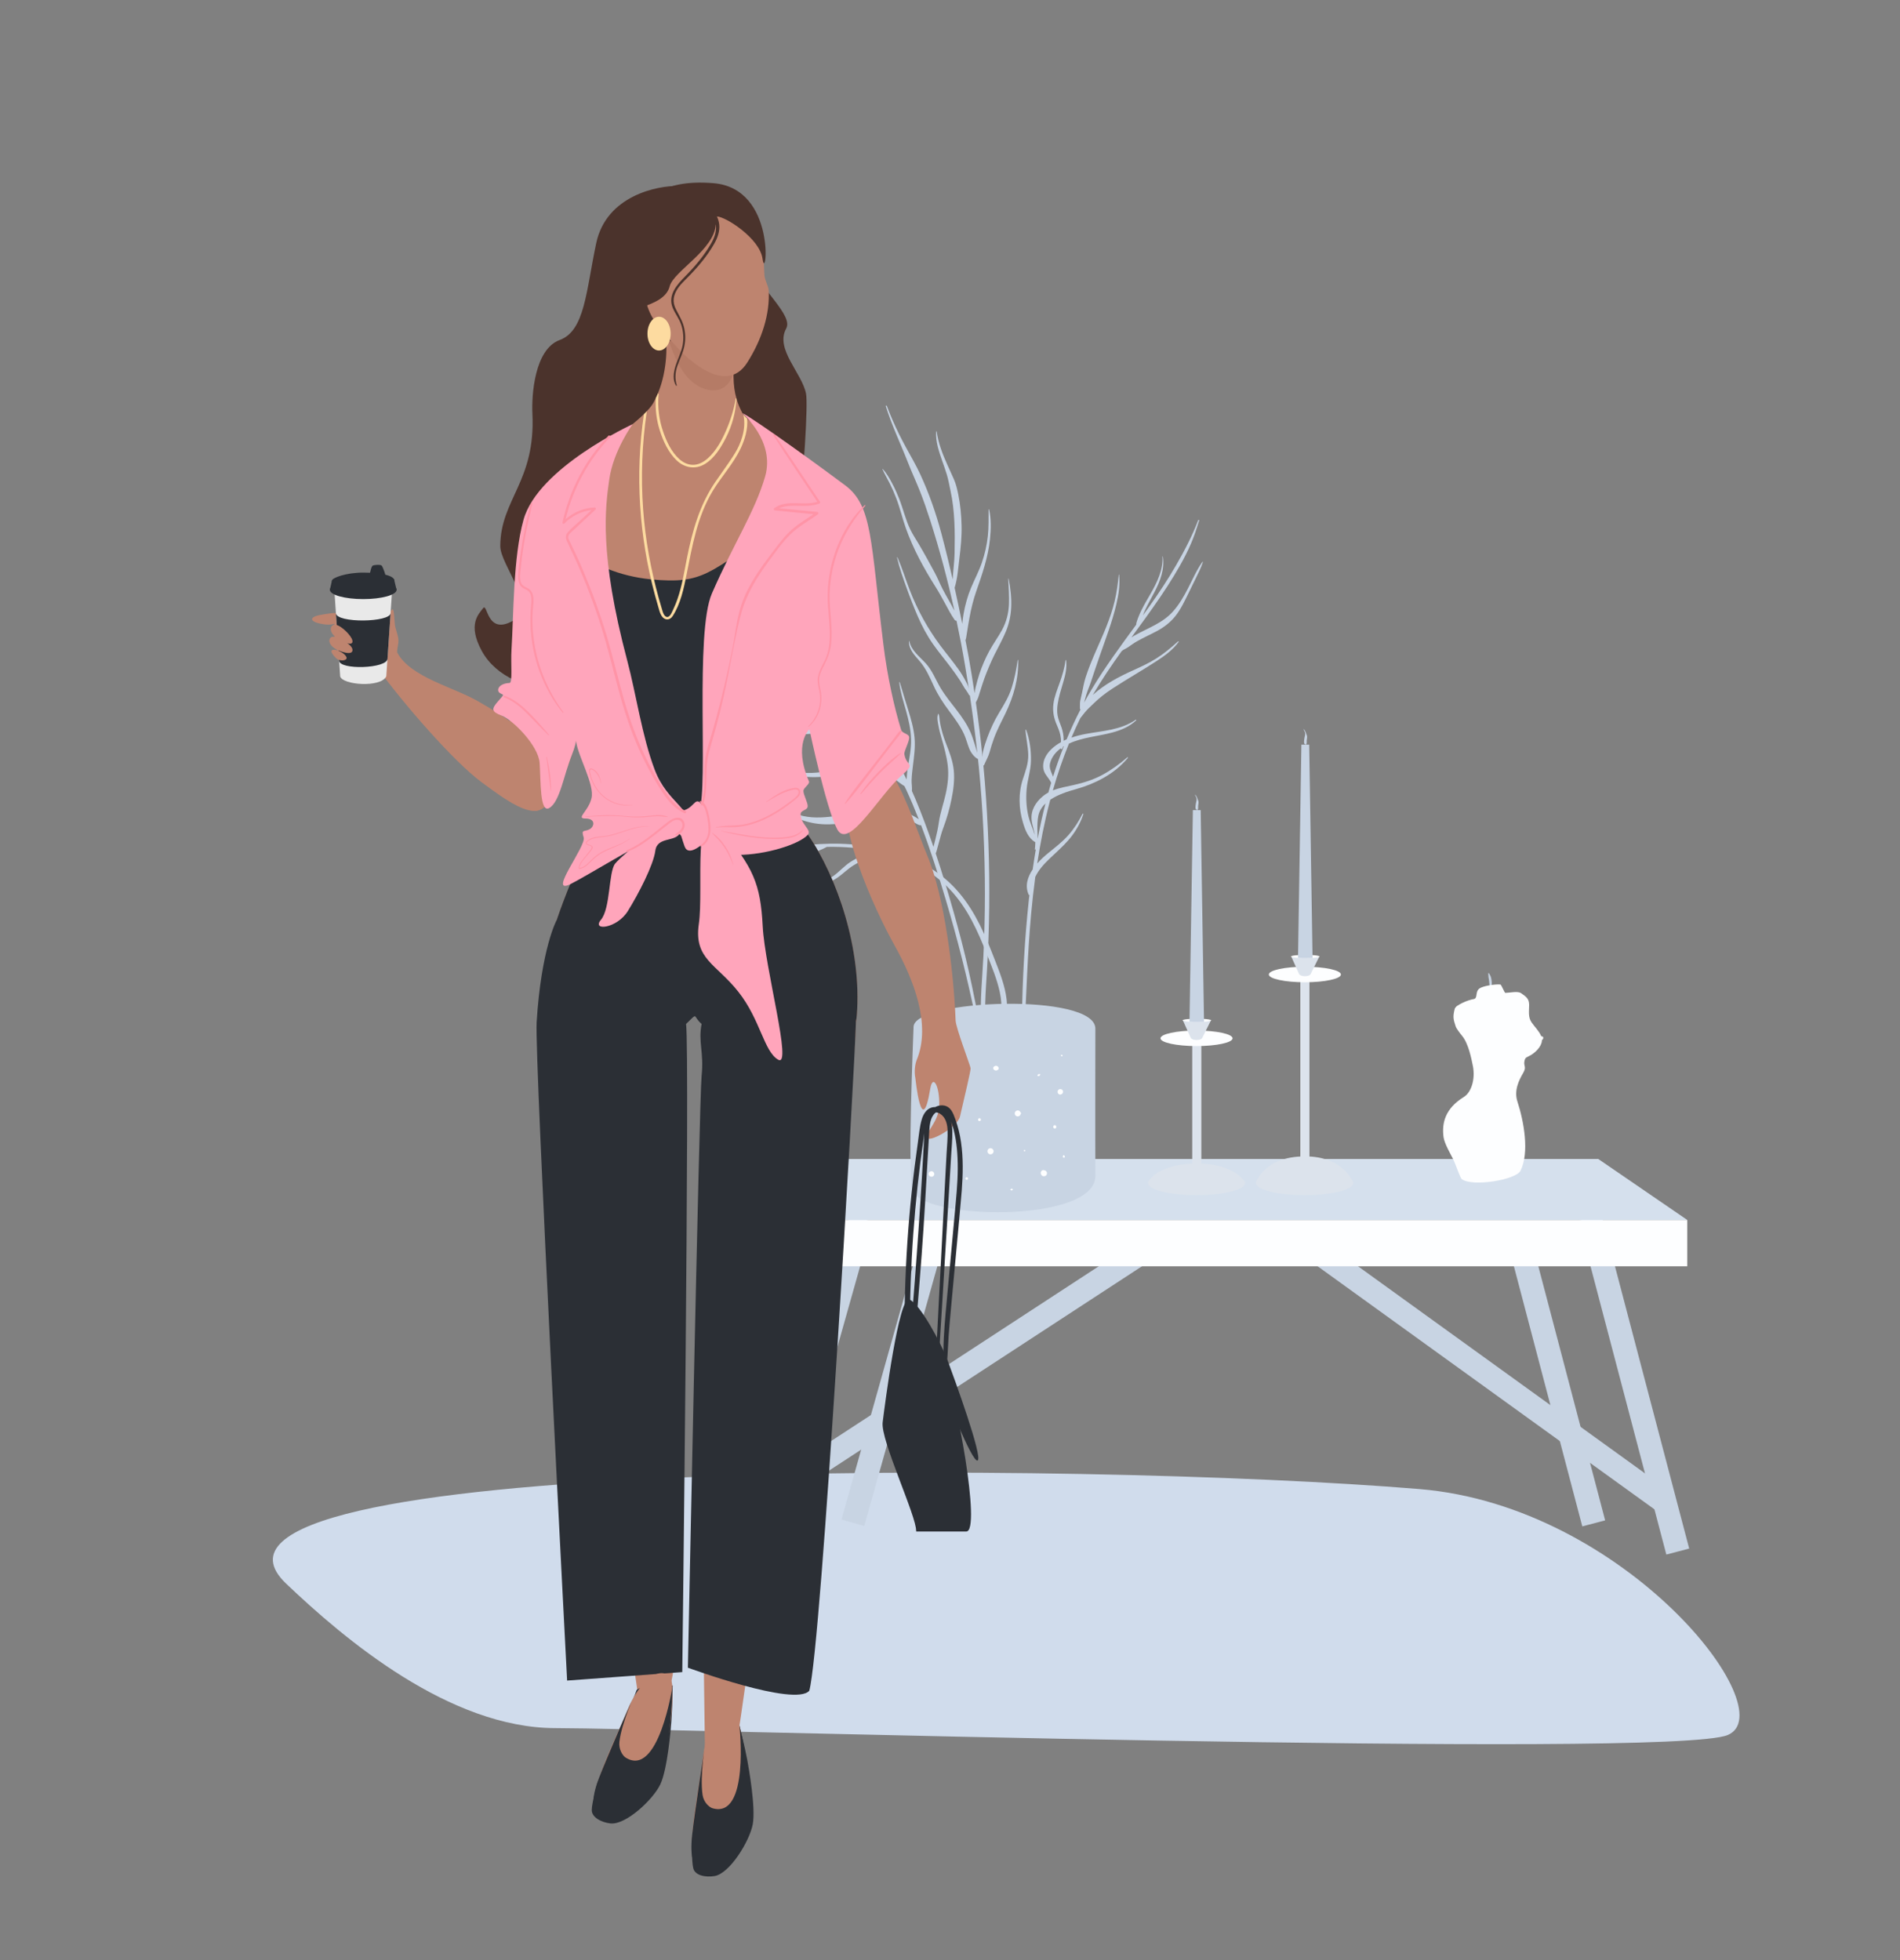 <?xml version="1.0" encoding="UTF-8"?> <svg xmlns="http://www.w3.org/2000/svg" width="947" height="977" viewBox="0 0 947 977" fill="none"><rect x="0" y="0" width="947" height="977" fill="#808080" stroke="none"/> <mask id="mask0_2654_261" style="mask-type:alpha" maskUnits="userSpaceOnUse" x="0" y="0" width="947" height="977"> <rect width="947" height="977" fill="#D9D9D9"></rect> </mask> <g mask="url(#mask0_2654_261)"> <path d="M142.568 789.29C171.752 817.108 224.09 861.35 276.928 861.35C329.767 861.35 832.712 876.795 861.149 864.784C889.586 852.774 810.512 750.761 707.566 742.207C539.241 728.219 75.573 725.42 142.568 789.29Z" fill="#D0DCEC"></path> <path d="M764.417 622.315L753.023 625.311L788.65 760.797L800.043 757.801L764.417 622.315Z" fill="#C8D4E3"></path> <path d="M457.38 622.534L419.414 757.391L430.754 760.583L468.72 625.727L457.38 622.534Z" fill="#C8D4E3"></path> <path d="M656.84 616.697L649.945 626.25L828.065 754.793L834.959 745.24L656.84 616.697Z" fill="#C8D4E3"></path> <path d="M575.183 613.167L391.297 733.232L397.738 743.097L581.624 623.032L575.183 613.167Z" fill="#C8D4E3"></path> <path d="M798.163 605.41L786.77 608.406L830.535 774.845L841.928 771.849L798.163 605.41Z" fill="#C8D4E3"></path> <path d="M423.626 605.712L376.992 771.357L388.333 774.55L434.967 608.905L423.626 605.712Z" fill="#C8D4E3"></path> <path d="M840.972 608.066H366.57V631.157H840.972V608.066Z" fill="#FDFEFF"></path> <path d="M366.57 608.069L418.446 577.674H796.617L840.972 608.069H366.57Z" fill="#D5E0ED"></path> <path d="M650.241 595.696C663.601 595.696 674.431 593.023 674.431 589.727C674.431 586.43 663.601 583.758 650.241 583.758C636.881 583.758 626.051 586.43 626.051 589.727C626.051 593.023 636.881 595.696 650.241 595.696Z" fill="#DCE3EC"></path> <path d="M652.649 487.311H648.113V589.707H652.649V487.311Z" fill="#DCE3EC"></path> <path d="M650.372 489.592C660.295 489.592 668.338 487.86 668.338 485.724C668.338 483.587 660.295 481.855 650.372 481.855C640.45 481.855 632.406 483.587 632.406 485.724C632.406 487.86 640.45 489.592 650.372 489.592Z" fill="#FDFEFF"></path> <path d="M626.145 589.099C626.145 589.099 630.229 576.454 650.256 576.376C669.832 576.277 674.447 589.394 674.447 589.394L626.145 589.099Z" fill="#DCE3EC"></path> <path d="M643.582 476.746L647.47 485.444C648.118 486.878 652.634 486.976 653.282 485.444L657.582 476.746H643.582Z" fill="#DCE3EC"></path> <path d="M657.7 476.77C657.7 477.104 655.874 477.418 653.282 477.536C652.438 477.575 651.535 477.595 650.573 477.595C649.473 477.595 648.393 477.575 647.47 477.496C645.075 477.359 643.465 477.065 643.465 476.77C643.465 476.436 645.075 476.142 647.47 476.043C648.393 475.985 649.473 475.945 650.573 475.945C651.535 475.945 652.438 475.965 653.282 476.004C655.894 476.122 657.7 476.417 657.7 476.77Z" fill="#FDFEFF"></path> <path d="M596.378 595.696C609.738 595.696 620.568 593.023 620.568 589.727C620.568 586.43 609.738 583.758 596.378 583.758C583.018 583.758 572.188 586.43 572.188 589.727C572.188 593.023 583.018 595.696 596.378 595.696Z" fill="#DCE3EC"></path> <path d="M597.339 399.486C597.28 399.152 597.142 398.858 597.025 398.544C596.907 398.229 596.828 397.915 596.691 397.621C596.436 397.032 596.141 396.462 595.631 396.07C595.591 396.03 595.552 396.089 595.572 396.128C595.866 396.757 596.239 397.326 596.377 398.013C596.514 398.701 596.278 399.368 596.141 400.036C596.004 400.723 595.866 401.45 595.847 402.156C595.847 402.49 595.827 402.922 596.004 403.236C596.18 403.531 596.455 403.609 596.73 403.747C596.809 403.786 596.907 403.767 596.926 403.668C597.005 403.315 597.221 403.119 597.182 402.726C597.162 402.392 597.162 402.058 597.182 401.705C597.26 400.978 597.457 400.213 597.339 399.486Z" fill="#C8D4E3"></path> <path d="M598.774 518.354H594.238V589.727H598.774V518.354Z" fill="#DCE3EC"></path> <path d="M596.38 521.396C606.302 521.396 614.346 519.665 614.346 517.528C614.346 515.392 606.302 513.66 596.38 513.66C586.458 513.66 578.414 515.392 578.414 517.528C578.414 519.665 586.458 521.396 596.38 521.396Z" fill="#FDFEFF"></path> <path d="M572.262 589.178C572.262 589.178 576.346 580.048 596.374 579.969C615.95 579.91 620.564 589.374 620.564 589.374L572.262 589.178Z" fill="#DCE3EC"></path> <path d="M589.566 508.557L593.454 517.255C594.102 518.688 598.618 518.787 599.266 517.255L603.566 508.557H589.566Z" fill="#DCE3EC"></path> <path d="M603.681 508.581C603.681 508.914 601.855 509.229 599.263 509.346C598.419 509.386 597.515 509.405 596.553 509.405C595.454 509.405 594.374 509.386 593.451 509.307C591.055 509.17 589.445 508.875 589.445 508.581C589.445 508.247 591.055 507.952 593.451 507.854C594.374 507.795 595.454 507.756 596.553 507.756C597.515 507.756 598.419 507.776 599.263 507.815C601.874 507.933 603.681 508.227 603.681 508.581Z" fill="#FDFEFF"></path> <path d="M598.444 403.766L600.113 509.324C599.072 509.382 597.933 509.402 596.735 509.402C595.361 509.402 594.026 509.382 592.867 509.284L594.556 403.766H598.444V403.766Z" fill="#C8D4E3"></path> <path d="M651.456 366.871C651.397 366.537 651.26 366.243 651.142 365.929C651.024 365.614 650.945 365.3 650.808 364.986C650.553 364.397 650.258 363.808 649.748 363.415C649.708 363.376 649.669 363.435 649.689 363.474C649.983 364.103 650.356 364.692 650.494 365.379C650.631 366.086 650.396 366.734 650.258 367.421C650.121 368.128 649.983 368.835 649.964 369.561C649.964 369.895 649.944 370.346 650.121 370.641C650.298 370.936 650.572 371.014 650.847 371.151C650.926 371.191 651.024 371.171 651.044 371.073C651.122 370.72 651.338 370.523 651.299 370.13C651.279 369.777 651.279 369.443 651.299 369.109C651.377 368.363 651.574 367.617 651.456 366.871Z" fill="#C8D4E3"></path> <path d="M652.533 371.172L654.202 477.496C653.162 477.555 652.023 477.574 650.825 477.574C649.451 477.574 648.115 477.555 646.957 477.456L648.646 371.152H652.533V371.172Z" fill="#C8D4E3"></path> <path d="M545.954 512.696C545.954 512.696 545.856 564.552 545.954 586.092C546.072 610.066 457.302 608.122 454.593 592.63C452.511 580.653 455.103 518.92 455.339 511.754C455.79 498.048 545.954 494.671 545.954 512.696Z" fill="#C8D4E3"></path> <path d="M500.418 518.409C522.887 518.409 541.102 515.086 541.102 510.986C541.102 506.887 522.887 503.564 500.418 503.564C477.949 503.564 459.734 506.887 459.734 510.986C459.734 515.086 477.949 518.409 500.418 518.409Z" fill="#C8D4E3"></path> <path d="M485.948 498.76C484.966 493.851 483.945 488.942 482.846 484.053C480.627 474.157 478.074 464.34 475.306 454.581C472.537 444.803 469.592 435.025 466.372 425.345C466.588 424.952 466.706 424.539 466.843 424.049C467.216 422.713 467.57 421.378 467.943 420.023C468.63 417.549 469.239 415.036 470.162 412.621C471.929 407.968 473.244 403.235 474.246 398.366C475.208 393.634 475.856 388.784 475.384 383.974C474.933 379.399 473.303 375.079 471.615 370.818C470.692 368.481 469.906 366.086 469.278 363.651C468.905 362.257 468.61 360.843 468.414 359.41C468.257 358.252 468.277 357.034 467.845 355.915C467.805 355.797 467.609 355.778 467.55 355.895C466.883 357.682 467.393 359.881 467.727 361.688C468.1 363.789 468.65 365.85 469.258 367.892C470.535 372.31 471.791 376.807 472.361 381.362C472.95 386.153 472.42 390.944 471.379 395.637C470.338 400.408 468.63 405.062 467.943 409.892C467.55 412.739 466.922 415.507 466.235 418.296C465.92 419.572 465.587 420.848 465.272 422.124C462.504 414.054 459.539 406.043 456.24 398.189C455.691 396.874 455.082 395.558 454.512 394.262C454.67 392.554 454.336 390.787 454.355 389.059C454.414 386.585 454.709 384.131 455.023 381.676C455.592 377.023 456.26 372.389 455.828 367.716C455.396 363.062 454.12 358.566 452.745 354.109C451.312 349.436 449.839 344.762 448.484 340.07C448.445 339.932 448.21 339.971 448.21 340.129C448.72 344.861 450.232 349.416 451.508 353.971C452.824 358.664 453.943 363.475 454.1 368.364C454.257 373.214 453.197 378.004 452.451 382.776C452.156 384.68 451.96 386.605 451.881 388.529C448.916 382.363 445.657 376.336 441.985 370.582C442.476 369.09 442.476 367.441 442.515 365.89C442.574 363.514 442.535 361.118 442.496 358.723C442.437 354.423 441.985 350.083 440.827 345.921C439.806 342.229 438.176 338.852 435.447 336.064C432.58 333.138 428.594 331.587 424.942 329.8C422.763 328.74 420.603 327.562 418.423 326.443C418.345 325.618 418.227 324.794 418.031 323.969C417.54 321.927 416.715 319.885 415.557 318.118C411.099 311.245 403.599 306.631 395.195 306.062C395.175 306.062 395.156 306.062 395.136 306.062C393.938 304.079 392.485 302.253 390.659 300.741C383.237 294.575 372.674 295.125 363.779 297.56C362.483 297.913 361.207 298.326 359.95 298.738C356.612 296.853 353.156 295.125 349.583 293.692C347.521 292.867 345.44 292.141 343.3 291.532C341.199 290.943 338.941 290.707 336.781 290.373C334.582 290.04 332.52 289.941 330.301 290.098C329.437 290.157 329.398 291.355 330.203 291.551C332.383 292.062 334.542 292.553 336.702 293.083C338.803 293.593 340.767 294.418 342.789 295.145C346.912 296.617 350.898 298.345 354.747 300.348C354.825 300.387 354.904 300.426 354.982 300.485C354.806 300.544 354.609 300.623 354.433 300.682C352.96 301.212 351.507 301.762 350.034 302.272C348.581 302.783 346.932 303.175 345.656 304.059C345.518 304.157 345.597 304.353 345.754 304.353C348.15 304.393 350.761 303.097 352.98 302.351C354.099 301.978 355.218 301.605 356.337 301.251C363.504 305.159 370.18 309.832 376.718 314.623C380.135 317.136 383.571 319.649 386.988 322.182C382.707 320.376 378.329 318.864 373.832 317.686C364.623 315.29 355.061 314.171 345.538 315.231C342.573 315.565 339.648 315.997 336.683 316.409C333.894 316.782 330.714 316.606 328.063 317.607C327.867 317.686 327.867 317.98 328.082 318.019C330.399 318.451 332.991 317.961 335.347 317.823C337.841 317.686 340.354 317.803 342.848 317.882C347.796 318.059 352.764 318.491 357.672 319.001C366.489 319.904 375.207 321.946 383.434 325.088C385.77 325.972 388.048 326.993 390.345 328.014C391.484 328.524 392.603 329.094 393.722 329.604C394.979 330.174 395.823 330.036 397.139 329.899C402.912 334.395 408.586 339.029 414.005 343.898C411.924 342.995 409.725 342.269 407.565 341.601C402.872 340.129 397.571 339.716 392.642 339.755C381.529 339.854 370.73 342.563 359.813 344.291C353.314 345.312 346.559 345.332 340.021 345.135C339.785 345.135 339.765 345.489 340.001 345.528C345.479 346.667 351.016 346.628 356.593 346.255C362.306 345.882 368.02 345.351 373.734 344.9C378.996 344.507 384.317 344.114 389.599 343.938C394.331 343.781 399.181 343.761 403.874 344.468C406.623 344.88 409.352 345.096 412.003 345.921C413.299 346.333 414.555 346.765 415.792 347.295C416.852 347.747 417.834 348.277 418.973 348.473C419.15 348.63 419.326 348.788 419.503 348.964C424.765 354.03 429.713 359.43 434.229 365.124C431.971 364.26 429.635 363.553 427.279 363.003C422.154 361.806 416.951 361.374 411.688 361.374C400.104 361.393 389.069 364.221 377.798 366.479C374.421 367.146 371.024 367.716 367.608 368.207C364.211 368.678 360.736 368.815 357.378 369.424C356.985 369.503 356.848 370.131 357.319 370.17C360.088 370.386 362.954 370.052 365.723 369.777C368.668 369.503 371.594 369.129 374.539 368.756C380.41 368.03 386.261 367.264 392.152 366.734C402.735 365.752 413.299 364.731 423.901 366.047C426.67 366.381 429.439 366.871 432.109 367.598C433.562 367.991 435.015 368.423 436.429 368.953C436.821 369.11 437.194 369.247 437.548 369.404C441.259 374.529 444.577 379.929 447.562 385.485C445.932 384.425 444.106 383.62 442.476 383.051C440.356 382.324 438.353 381.657 436.095 381.401C433.915 381.166 431.677 381.146 429.497 381.284C424.098 381.598 418.816 383.168 413.514 384.17C407.683 385.269 401.832 385.8 396 384.504C390.6 383.306 384.985 381.048 379.369 382.344C379.035 382.422 379.173 382.913 379.487 382.894C384.71 382.462 389.344 384.307 394.233 385.76C399.436 387.292 404.698 387.626 410.118 387.135C415.596 386.644 420.995 385.643 426.474 385.269C428.555 385.132 430.636 385.034 432.718 385.132C434.819 385.23 436.88 385.603 438.981 385.819C441.161 386.055 443.222 386.84 445.107 387.901C447.051 388.98 448.661 390.512 450.527 391.67C450.605 391.71 450.664 391.69 450.743 391.71C451.076 392.417 451.449 393.104 451.764 393.811C453.963 398.582 456.005 403.451 457.929 408.341C456.221 407.143 454.277 406.122 452.333 405.336C447.797 403.53 442.614 403.393 437.764 403.687C431.873 404.041 426.081 405.278 420.269 406.181C414.477 407.084 408.193 407.987 402.362 407.104C399.829 406.731 397.296 406.063 394.999 404.963C392.485 403.766 390.758 401.9 388.598 400.271C388.441 400.153 388.146 400.29 388.244 400.506C389.835 404.041 394.449 406.573 397.944 408.046C402.185 409.833 406.878 410.795 411.492 410.874C422.88 411.07 433.856 406.77 445.304 407.81C447.699 408.026 450.114 408.36 452.451 408.89C453.57 409.146 454.611 409.499 455.651 409.97C456.555 410.363 457.811 411.325 458.813 411.325C458.911 411.325 458.97 411.286 459.068 411.266C463.721 423.46 467.668 435.947 471.379 448.396C477.132 467.737 482.139 487.372 486.164 507.124C486.635 509.422 487.166 511.68 487.813 513.938C487.951 514.389 488.658 514.213 488.619 513.761C488.069 508.754 486.93 503.767 485.948 498.76ZM383.689 314.799C376.502 309.498 369.296 304.216 361.56 299.68C365.998 298.483 370.553 297.658 375.187 298.031C379.448 298.384 383.669 299.327 387.184 301.781C388.853 302.94 390.168 304.353 391.288 305.924C390.051 305.885 388.814 305.846 387.596 305.728C384.946 305.492 382.432 304.844 379.978 303.882C379.84 303.823 379.723 303.98 379.84 304.079C382.943 306.788 387.557 306.71 391.504 307.004C391.7 307.024 391.877 307.043 392.073 307.063C393.212 308.889 394.095 310.872 394.861 312.895C395.843 315.487 396.746 318.118 397.551 320.749C398.003 322.182 398.474 323.615 398.847 325.068C398.965 325.52 399.043 325.952 399.142 326.384C394.037 322.457 388.853 318.628 383.689 314.799ZM440.041 367.618C435.997 361.59 431.481 355.856 426.375 350.476C418.679 342.367 410.177 335.082 401.36 328.151C401.537 327.248 401.38 326.364 401.203 325.402C400.948 324.008 400.732 322.614 400.457 321.24C399.947 318.55 399.22 315.82 398.337 313.209C397.689 311.324 396.923 309.419 395.98 307.633C398.592 308.143 401.105 308.928 403.501 310.224C407.113 312.188 410.196 315.094 412.16 318.648C413.181 320.474 413.907 322.437 414.536 324.44C414.555 324.499 414.575 324.558 414.594 324.617C413.141 323.969 411.688 323.341 410.177 322.869C410.019 322.81 409.862 323.007 410 323.125C411.61 324.342 413.377 325.383 415.164 326.384C415.655 327.837 416.126 329.29 416.479 330.782C417.068 333.315 417.481 335.907 418.286 338.381C418.993 340.58 419.758 343.309 421.29 345.096C421.506 345.351 421.958 345.155 421.84 344.821C421.467 343.8 420.897 342.838 420.505 341.817C419.994 340.521 419.739 339.245 419.523 337.87C419.169 335.593 418.914 333.335 418.718 331.037C418.639 330.095 418.58 329.133 418.521 328.19C420.603 329.27 422.684 330.311 424.706 331.411C427.023 332.706 429.478 333.924 431.382 335.77C433.051 337.399 434.269 339.323 435.152 341.444C436.016 343.525 436.743 345.666 437.273 347.845C437.882 350.319 438.53 352.872 438.981 355.385C439.472 358.075 439.845 360.843 439.983 363.573C440.081 364.888 440.002 366.263 440.041 367.618Z" fill="#C8D4E3"></path> <path d="M507.238 328.993C506.551 333.607 505.668 338.32 504.254 342.757C502.82 347.293 500.425 351.22 497.99 355.225C495.614 359.113 493.71 363.295 492.119 367.576C491.295 369.775 490.568 372.053 490.018 374.33C489.763 375.351 489.704 376.392 489.724 377.413C488.801 368.283 487.682 359.152 486.386 350.061C486.406 350.042 486.425 350.042 486.445 350.002C486.818 349.158 487.309 348.392 487.603 347.509C487.957 346.468 488.291 345.408 488.605 344.348C489.272 342.227 489.901 340.126 490.666 338.045C492.159 334.02 493.808 330.093 495.693 326.264C497.558 322.474 499.679 318.802 501.289 314.915C502.899 311.066 503.783 307.061 503.999 302.878C504.254 298.009 503.645 293.238 502.742 288.486C502.722 288.368 502.506 288.388 502.526 288.525C502.703 292.747 503.056 297.008 502.879 301.229C502.683 305.725 501.623 309.947 499.483 313.894C497.519 317.526 495.065 320.844 493.101 324.457C491.138 328.09 489.469 331.958 488.153 335.885C487.407 338.123 486.818 340.421 486.248 342.718C486.033 343.641 485.875 344.583 485.738 345.526C484.835 339.439 483.853 333.372 482.773 327.304C482.282 324.555 481.732 321.807 481.202 319.058C481.34 318.704 481.477 318.331 481.536 317.938C481.752 316.819 481.929 315.68 482.086 314.542C482.42 312.264 482.832 309.986 483.244 307.728C484.049 303.251 485.129 298.912 486.622 294.612C489.586 286.149 492.512 277.628 493.435 268.655C493.926 263.805 494.063 258.719 493.003 253.948C492.964 253.791 492.728 253.83 492.728 253.987C492.708 258.405 492.846 262.803 492.355 267.221C491.864 271.718 490.863 276.135 489.39 280.416C487.917 284.736 485.758 288.722 484.01 292.923C482.282 297.066 481.065 301.445 480.279 305.883C479.985 307.571 479.789 309.26 479.632 310.968C478.414 304.96 477.138 298.951 475.803 292.963C477.275 288.191 477.589 283.126 478.198 278.197C478.866 272.837 479.396 267.555 479.278 262.155C479.16 256.874 478.669 251.572 477.609 246.388C477.079 243.797 476.47 241.146 475.39 238.75C474.31 236.394 473.27 234.018 472.19 231.662C469.775 226.302 467.693 220.941 466.869 215.071C466.849 214.894 466.594 214.953 466.594 215.11C466.26 220.136 467.949 224.888 469.559 229.581C470.383 231.957 471.267 234.313 471.974 236.728C472.72 239.281 473.172 241.951 473.741 244.543C475.979 254.831 475.979 265.317 475.783 275.802C475.704 280.121 475.037 284.461 474.86 288.8C473.073 281.123 471.228 273.465 469.205 265.886C466.535 255.833 463.079 245.976 458.74 236.551C456.639 231.976 454.106 227.657 451.691 223.239C449.276 218.84 447.037 214.344 445.035 209.749C443.955 207.295 442.953 204.821 442.03 202.327C441.913 201.994 441.402 202.131 441.5 202.485C444.485 212.066 448.863 221.099 452.496 230.425C454.361 235.216 456.541 239.87 458.445 244.661C460.37 249.491 462.038 254.4 463.629 259.348C468.381 274.172 472.367 289.193 475.704 304.39C473.839 300.679 471.62 297.106 469.735 293.434C468.4 290.822 467.34 288.093 465.946 285.521C464.65 283.106 463.334 280.691 461.999 278.295C460.605 275.802 459.231 273.308 457.758 270.873C456.364 268.576 454.911 266.357 453.733 263.942C451.337 259.014 450.14 253.575 448.137 248.489C447.096 245.878 445.957 243.306 444.622 240.832C443.307 238.338 441.873 235.766 439.929 233.724C439.871 233.665 439.792 233.743 439.812 233.822C440.833 236.217 442.207 238.456 443.366 240.773C444.583 243.188 445.683 245.662 446.645 248.195C448.549 253.143 449.747 258.346 451.514 263.333C455.166 273.603 460.487 283.342 466.299 292.511C467.949 295.123 469.421 297.832 470.914 300.542C472.484 303.369 473.937 306.354 475.822 308.985C476.038 309.279 476.392 309.397 476.745 309.358C477.511 313.01 478.257 316.682 478.964 320.354C480.437 328.09 481.732 335.846 482.93 343.621C482.871 343.327 482.812 343.032 482.734 342.757C482.479 341.638 481.909 340.617 481.379 339.596C480.26 337.456 479.023 335.394 477.609 333.45C474.782 329.484 471.66 325.753 468.754 321.865C462.451 313.422 457.287 304.076 453.478 294.219C451.377 288.78 449.668 283.165 447.332 277.824C447.273 277.687 447.057 277.785 447.096 277.922C448.274 283.067 450.061 288.034 451.848 293.002C453.595 297.871 455.461 302.682 457.522 307.414C459.623 312.225 462.058 316.8 465.062 321.08C467.909 325.125 471.09 328.895 474.036 332.841C475.646 335.001 477.236 337.2 478.689 339.458C479.416 340.597 480.005 341.795 480.731 342.914C481.516 344.112 482.38 345.153 483.009 346.449C483.087 346.625 483.264 346.606 483.382 346.527C484.815 356.05 486.052 365.612 487.093 375.194C487.073 375.135 487.034 375.076 487.014 374.998C486.68 373.957 486.464 372.877 486.111 371.817C485.404 369.716 484.796 367.576 483.951 365.534C482.204 361.312 479.592 357.562 476.843 353.969C474.075 350.356 471.13 346.822 468.793 342.895C466.319 338.752 464.709 334.236 461.41 330.623C458.367 327.304 454.184 324.241 453.222 319.529C453.203 319.431 453.046 319.45 453.046 319.549C452.908 323.711 455.795 326.539 458.327 329.484C461.548 333.234 463.393 337.554 465.455 342.011C467.477 346.39 470.01 350.277 472.877 354.126C475.685 357.915 478.591 361.725 480.554 366.064C481.575 368.322 482.145 370.757 483.068 373.074C483.853 375.057 485.463 377.354 487.446 378.336C487.584 379.75 487.76 381.183 487.898 382.597C489.92 403.508 490.902 424.498 490.902 445.507C490.902 456.051 490.627 466.615 490.117 477.139C489.606 487.664 488.448 498.227 489.017 508.771C489.154 511.304 489.41 513.818 489.783 516.331C489.979 517.725 492.06 517.136 491.864 515.742C490.313 505.139 491.295 494.398 491.923 483.756C492.551 473.232 492.924 462.668 493.042 452.124C493.278 431.134 492.512 410.125 490.823 389.194C490.607 386.641 490.372 384.089 490.136 381.517C490.274 381.556 490.431 381.497 490.509 381.32C491.432 379.082 492.65 377.099 493.278 374.762C493.887 372.485 494.613 370.227 495.418 368.008C497.008 363.629 499.188 359.624 501.21 355.441C505.196 347.136 507.729 338.32 507.474 329.013C507.435 328.895 507.238 328.875 507.238 328.993Z" fill="#C8D4E3"></path> <path d="M599.304 280.062C596.378 284.166 594.336 288.977 592.019 293.453C589.957 297.42 587.739 301.268 584.774 304.626C579.531 310.595 572.247 312.951 565.532 316.721C564.982 317.035 564.452 317.369 563.921 317.703C566.376 314.345 568.811 310.988 571.245 307.63C576.056 300.934 580.768 294.16 585.068 287.092C589.251 280.219 593.197 272.954 595.789 265.297C596.457 263.353 597.085 261.389 597.694 259.426C597.792 259.112 597.321 258.994 597.203 259.288C594.238 267.084 590.311 274.604 586.148 281.81C582.025 288.957 577.45 295.79 572.679 302.505C571.677 303.919 570.656 305.333 569.635 306.746C570.028 305.725 570.44 304.704 570.931 303.703C572.325 300.777 573.935 297.969 575.428 295.103C578.294 289.585 580.552 283.734 579.571 277.412C579.551 277.294 579.355 277.313 579.374 277.431C579.767 284.048 576.684 290.312 573.503 295.869C571.991 298.539 570.381 301.17 569.027 303.919C568.359 305.254 567.75 306.629 567.22 308.023C566.926 308.788 566.651 309.593 566.435 310.379C566.337 310.752 566.317 311.046 566.317 311.341C558.64 321.846 550.884 332.311 544.169 343.483C542.814 345.741 541.518 348.039 540.261 350.356C540.301 350.258 540.359 350.179 540.379 350.081C540.752 348.883 540.988 347.646 541.361 346.468C542.068 344.151 543.069 341.932 543.815 339.635C545.229 335.276 546.741 330.956 548.233 326.617C551.159 318.213 554.398 309.829 556.421 301.15C557.56 296.3 558.306 291.392 557.795 286.424C557.776 286.306 557.638 286.306 557.619 286.424C557.167 290.881 556.598 295.358 555.537 299.717C554.497 304.017 553.083 308.18 551.453 312.283C548.076 320.766 543.913 328.875 541.106 337.593C540.281 340.165 539.849 342.757 539.299 345.388C539.024 346.704 538.671 347.98 538.416 349.295C538.16 350.631 538.317 351.887 538.258 353.242C538.258 353.478 538.416 353.556 538.573 353.556C536.04 358.445 533.742 363.433 531.622 368.518C531.111 368.734 530.601 368.97 530.11 369.225C530.11 368.989 530.13 368.754 530.13 368.518C530.11 366.535 529.757 364.571 529.128 362.687C528.441 360.644 527.479 358.701 527.125 356.541C526.811 354.695 526.89 352.81 527.165 350.964C527.714 347.273 528.853 343.699 529.914 340.126C530.974 336.533 531.857 332.92 531.386 329.15C531.367 328.934 531.092 328.934 531.072 329.15C530.601 332.979 529.442 336.69 528.166 340.303C526.949 343.778 525.496 347.214 525.044 350.886C524.553 354.734 525.319 358.112 526.851 361.607C527.754 363.688 528.539 365.75 528.755 368.047C528.814 368.675 528.834 369.284 528.814 369.912C525.574 371.738 522.374 374.35 520.823 377.786C519.86 379.926 519.546 382.596 520.528 384.796C521.392 386.739 523.1 388.251 523.925 390.215C523.65 391.157 523.356 392.119 523.081 393.062C522.904 393.69 522.747 394.338 522.55 394.986C522.001 395.281 521.471 395.614 520.96 395.968C517.347 398.54 514.363 402.31 514.127 406.944C513.99 409.752 514.952 412.147 515.541 414.837C515.639 415.269 515.678 415.681 515.757 416.113C514.814 412.952 513.322 409.948 512.556 406.708C511.535 402.369 511.319 397.872 511.692 393.435C512.085 388.664 513.754 384.069 513.852 379.258C513.95 374.055 513.263 368.695 511.476 363.806C511.417 363.629 511.123 363.629 511.123 363.845C511.398 368.008 512.419 372.072 512.497 376.274C512.576 380.613 511.123 384.344 509.807 388.369C507.53 395.32 507.746 402.958 509.847 409.928C510.966 413.698 512.419 417.645 515.933 419.746C515.953 419.766 515.992 419.766 516.032 419.766C516.012 420.944 515.933 422.141 515.796 423.378C515.776 423.555 516.032 423.594 516.11 423.457C516.208 423.319 516.248 423.162 516.326 423.005C515.737 426.441 515.227 429.878 514.716 433.333C512.144 437.162 510.769 441.541 512.713 445.939C512.772 446.076 512.929 446.116 513.086 446.096C513.008 446.783 512.91 447.471 512.831 448.138C510.73 467.852 509.611 487.781 509.356 507.613C509.316 510.087 509.277 512.561 509.258 515.035C509.238 515.879 510.514 515.879 510.553 515.035C511.594 495.282 512.124 475.49 513.911 455.776C514.48 449.532 515.187 443.288 516.012 437.044C516.405 436.259 516.837 435.474 517.308 434.727C519.605 431.134 522.865 428.228 525.947 425.342C528.951 422.534 531.897 419.766 534.371 416.467C536.825 413.188 538.671 409.712 539.967 405.805C540.045 405.569 539.692 405.412 539.574 405.628C537.65 409.418 535.274 413.168 532.447 416.329C529.482 419.648 525.987 422.318 522.55 425.106C520.764 426.559 518.761 428.346 516.974 430.388C518.545 420.04 520.567 409.771 523.198 399.659C523.297 399.306 523.395 398.952 523.493 398.599C527.459 395.988 531.799 394.593 536.354 393.317C541.027 392.002 545.484 390.254 549.745 387.878C554.497 385.228 558.659 381.948 562.174 377.747C562.331 377.55 562.095 377.315 561.899 377.472C558.109 380.751 553.927 383.794 549.509 386.19C544.954 388.664 540.085 390.176 535.058 391.295C531.7 392.041 528.048 392.65 524.769 393.965C527.027 386.052 529.678 378.257 532.78 370.639C539.574 367.477 547.291 367.026 554.438 365.102C558.816 363.924 562.94 362.196 566.297 359.054C566.454 358.897 566.238 358.602 566.062 358.74C558.718 363.865 549.686 364.238 541.184 365.808C538.769 366.26 536.354 366.849 534.017 367.654C535.411 364.375 536.904 361.116 538.474 357.915C539.221 356.973 539.967 356.011 540.732 355.068C542.028 353.478 543.58 352.123 545.033 350.69C547.958 347.784 551.237 345.31 554.673 343.071C561.938 338.339 569.498 334.059 576.763 329.307C580.729 326.715 584.636 323.829 587.464 319.961C587.601 319.764 587.307 319.568 587.15 319.705C583.792 322.729 580.356 325.616 576.547 328.05C572.777 330.465 568.732 332.331 564.668 334.157C557.501 337.397 550.55 341.068 544.679 346.37C549.077 338.869 553.947 331.683 559.013 324.614C559.327 324.32 559.641 324.064 560.014 323.848C560.741 323.416 561.526 323.102 562.233 322.611C563.745 321.571 565.217 320.491 566.808 319.588C570.048 317.742 573.464 316.25 576.743 314.483C580.258 312.578 583.419 310.143 585.913 306.982C588.603 303.546 590.448 299.58 592.373 295.672C593.61 293.198 594.807 290.685 596.025 288.191C597.301 285.56 598.656 282.968 599.559 280.161C599.539 280.003 599.363 279.945 599.304 280.062ZM517.19 418.116C517.19 417.802 517.17 417.468 517.17 417.154C517.053 414.778 516.994 412.461 517.112 410.085C517.229 407.788 517.524 405.589 518.663 403.547C519.311 402.389 520.155 401.368 521.097 400.464C519.586 406.296 518.309 412.186 517.19 418.116ZM524.867 387.132C524.75 386.779 524.592 386.425 524.435 386.052C523.65 384.207 522.865 382.479 523.375 380.417C524.141 377.334 526.183 374.86 528.677 372.995C528.716 373.113 528.775 373.25 528.873 373.368C528.912 373.427 529.01 373.427 529.069 373.388C529.58 373.152 529.717 372.7 529.796 372.21C529.953 372.111 530.11 371.994 530.267 371.895C528.284 376.902 526.477 381.988 524.867 387.132Z" fill="#C8D4E3"></path> <path d="M381.962 445.273C381.862 445.273 381.862 445.415 381.962 445.415C382.063 445.394 382.063 445.273 381.962 445.273Z" fill="#C8D4E3"></path> <path d="M501.677 497.895C500.853 491.043 498.202 484.485 495.669 477.985C491.192 466.479 486.362 454.757 477.919 444.841C473.835 440.031 468.946 435.829 463.271 432.393C457.734 429.035 451.608 426.424 445.187 424.539C431.737 420.592 417.208 419.748 403.11 421.122C399.418 421.476 385.242 423.223 383.749 423.812C383.357 423.969 383.023 424.166 382.689 424.401C373.637 426.345 357.38 431.077 358.087 430.881C358.42 430.802 348.112 432.923 346.443 434.003C342.948 436.261 339.846 438.872 336.586 441.346C333.346 443.801 329.91 446.02 326.023 447.669C322.095 449.338 317.913 450.536 313.908 452.047C311.728 452.872 309.568 453.795 307.644 454.993C305.956 456.033 303.894 457.427 303.108 459.116C303.05 459.234 303.246 459.371 303.364 459.293C304.149 458.822 304.777 458.213 305.484 457.683C306.348 457.035 307.291 456.465 308.253 455.935C310.02 454.973 311.885 454.188 313.829 453.5C317.756 452.126 321.86 451.144 325.826 449.809C329.851 448.454 333.405 446.609 336.743 444.252C340.042 441.935 343.085 439.403 346.384 437.086C348.151 435.849 350.017 434.71 352.019 433.767C352.451 433.571 352.883 433.355 353.296 433.119C359.991 431.254 366.628 429.29 373.402 427.641C375.954 427.013 378.527 426.443 381.118 425.913C380.961 426.11 380.824 426.306 380.686 426.502C379.921 427.72 379.508 429.074 379.057 430.39C378.86 430.94 378.684 431.47 378.487 432.02C377.623 432.373 376.759 432.727 375.915 433.1C372.754 434.435 369.652 435.849 366.942 437.792C364.37 439.638 362.19 441.955 360.619 444.488C358.852 447.355 357.615 450.437 356.3 453.461C356.221 453.638 356.555 453.775 356.673 453.599C358.322 451.026 360.011 448.533 361.974 446.137C363.918 443.781 365.901 441.405 368.454 439.481C371.203 437.419 374.423 435.927 377.623 434.454C377.525 434.749 377.427 435.044 377.329 435.318C375.503 440.6 373.775 446.196 370.574 451.026C369.75 452.263 368.768 453.461 367.59 454.482C366.962 455.032 366.294 455.523 365.567 455.974C364.978 456.328 364.37 456.583 363.918 457.074C363.84 457.153 363.938 457.29 364.056 457.29C365.293 457.231 366.49 456.328 367.433 455.7C368.552 454.934 369.593 454.05 370.515 453.108C372.44 451.125 373.932 448.926 375.11 446.569C377.309 442.21 378.762 437.616 380.529 433.119C382.414 432.196 384.26 431.234 385.949 430.056C388.305 428.427 390.445 426.326 391.78 423.969C393.449 423.694 395.138 423.459 396.826 423.243C400.263 422.811 403.718 422.497 407.194 422.3C405.937 422.693 404.72 423.145 403.522 423.655C400.714 424.853 397.985 426.326 395.786 428.23C393.39 430.292 391.8 432.786 390.661 435.515C389.424 438.48 388.639 441.582 387.146 444.488C386.302 446.137 385.32 447.747 384.24 449.299C383.73 450.025 383.2 450.752 382.65 451.458C382.12 452.165 381.393 452.872 381.138 453.677C381.118 453.775 381.236 453.854 381.334 453.795C382.65 453.167 383.612 451.635 384.417 450.575C385.379 449.318 386.282 448.022 387.087 446.687C388.698 444.036 390.013 441.287 391.25 438.499C392.467 435.731 393.803 432.903 396.159 430.665C398.162 428.741 400.636 427.268 403.247 426.031C406.173 424.657 409.354 423.655 412.161 422.104C420.86 421.947 429.558 422.673 438.001 424.539C436.843 424.676 435.704 424.873 434.565 425.147C430.736 426.051 427.104 427.543 423.942 429.585C420.742 431.647 418.425 434.435 415.382 436.614C412.534 438.656 409.02 439.422 405.466 440.129C403.581 440.522 401.657 440.895 399.87 441.543C398.162 442.151 396.885 443.015 395.688 444.213C395.609 444.292 395.727 444.39 395.825 444.331C398.319 442.348 402.01 441.719 405.25 441.248C408.549 440.757 411.965 440.404 414.891 438.951C418.189 437.321 420.644 434.769 423.471 432.648C426.318 430.527 429.676 428.878 433.249 427.818C435.291 427.209 437.373 426.875 439.474 426.522C440.868 426.286 442.34 426.227 443.774 426.031C448.84 427.504 453.729 429.389 458.264 431.804C464.037 434.867 469.142 438.774 473.403 443.271C482.278 452.617 487.344 464.143 491.781 475.394C494.255 481.677 496.926 487.999 498.32 494.538C499.046 497.935 499.341 501.41 498.948 504.866C498.614 507.831 497.476 510.933 498.084 513.917C498.379 515.39 499.086 516.47 500.382 517.471C500.735 517.746 501.285 517.471 501.187 517.079C500.833 515.665 500.774 514.094 500.755 512.661C500.735 511.11 500.99 509.578 501.245 508.066C501.854 504.669 502.09 501.331 501.677 497.895ZM381.531 430.743C381.727 430.253 381.943 429.781 382.159 429.29C382.728 428.053 383.435 426.758 384.771 425.972C385.497 425.56 386.302 425.187 387.029 424.755C388.207 424.539 389.385 424.342 390.582 424.146C388.482 427.15 385.124 429.114 381.531 430.743Z" fill="#C8D4E3"></path> <path d="M373.967 426.427C370.099 426.643 366.152 427.467 362.834 429.234C359.398 431.08 356.551 433.495 354.175 436.283C351.564 439.346 349.384 442.665 346.91 445.806C344.495 448.85 341.825 451.697 338.919 454.407C337.308 455.899 335.639 457.352 333.872 458.726C332.086 460.12 330.161 461.397 328.394 462.83C328.198 462.987 328.453 463.282 328.689 463.164C332.203 461.416 335.345 458.923 338.31 456.566C341.373 454.132 344.2 451.481 346.831 448.693C349.482 445.885 351.701 442.9 353.979 439.877C356.237 436.892 358.75 434.084 362.108 431.924C365.642 429.666 369.765 427.781 374.026 426.78C374.262 426.741 374.222 426.407 373.967 426.427Z" fill="#C8D4E3"></path> <path d="M466.434 533.944C466.395 533.846 466.355 533.767 466.277 533.689C466.218 533.649 466.179 533.61 466.12 533.571C466.002 533.492 465.865 533.473 465.727 533.473C465.629 533.492 465.531 533.492 465.452 533.512C465.374 533.532 465.275 533.59 465.197 533.61C465.079 533.649 465.001 533.748 464.902 533.826C464.804 533.905 464.706 534.003 464.667 534.101C464.628 534.18 464.588 534.278 464.549 534.376C464.51 534.513 464.51 534.71 464.549 534.847C464.549 534.867 464.549 534.867 464.569 534.886C464.608 535.024 464.667 535.142 464.765 535.24C464.844 535.318 464.922 535.377 465.02 535.397C465.118 535.456 465.217 535.475 465.334 535.475C465.472 535.475 465.609 535.436 465.727 535.358C465.865 535.279 465.982 535.181 466.061 535.024C466.081 535.004 466.081 534.985 466.1 534.965C466.1 534.965 466.1 534.965 466.1 534.945L466.12 534.926C466.139 534.906 466.179 534.906 466.198 534.886C466.277 534.827 466.355 534.749 466.395 534.67C466.414 534.611 466.454 534.553 466.473 534.474C466.513 534.376 466.512 534.258 466.493 534.16C466.493 534.062 466.473 534.003 466.434 533.944Z" fill="#FDFEFF"></path> <path d="M480.141 543.119C479.219 543.119 479.219 544.552 480.141 544.552C481.064 544.572 481.064 543.119 480.141 543.119Z" fill="#FDFEFF"></path> <path d="M470.279 561.83C470.279 561.81 470.259 561.771 470.259 561.751C470.22 561.653 470.18 561.574 470.141 561.476C470.141 561.476 470.141 561.476 470.121 561.457C470.121 561.437 470.102 561.437 470.102 561.417C470.082 561.398 470.063 561.358 470.043 561.339C469.984 561.221 469.886 561.103 469.768 561.025C469.67 560.926 469.532 560.868 469.395 560.828C469.297 560.809 469.199 560.809 469.1 560.789C468.943 560.789 468.806 560.809 468.688 560.887C468.59 560.907 468.511 560.966 468.452 561.025C468.335 561.103 468.237 561.201 468.178 561.339C468.138 561.417 468.099 561.516 468.06 561.594C468.001 561.79 468.001 561.987 468.06 562.183C468.099 562.321 468.138 562.478 468.217 562.595C468.276 562.674 468.335 562.753 468.394 562.831C468.394 562.831 468.394 562.831 468.413 562.851C468.413 562.87 468.433 562.87 468.433 562.89C468.453 562.91 468.472 562.929 468.492 562.949C468.57 563.008 468.629 563.067 468.708 563.126L468.963 563.243C469.061 563.263 469.159 563.263 469.258 563.283C469.415 563.283 469.552 563.263 469.67 563.185C469.768 563.165 469.847 563.106 469.906 563.047C469.984 563.008 470.043 562.929 470.102 562.851C470.161 562.792 470.22 562.713 470.239 562.615C470.298 562.478 470.337 562.34 470.337 562.203C470.318 562.065 470.298 561.948 470.279 561.83Z" fill="#FDFEFF"></path> <path d="M508.923 554.835C508.903 554.718 508.844 554.639 508.746 554.56C508.707 554.541 508.668 554.502 508.628 554.482C508.589 554.384 508.589 554.286 508.53 554.207C508.452 554.109 508.373 554.011 508.295 553.913C508.157 553.775 508 553.657 507.823 553.598C507.647 553.5 507.45 553.461 507.254 553.461C507.058 553.461 506.861 553.5 506.685 553.598C506.508 553.657 506.331 553.755 506.213 553.913C506.076 554.05 505.958 554.207 505.899 554.403C505.801 554.58 505.762 554.776 505.762 554.973C505.781 555.366 505.899 555.758 506.194 556.033C506.469 556.288 506.842 556.485 507.254 556.465C507.391 556.445 507.509 556.426 507.647 556.406C507.843 556.367 508 556.269 508.157 556.131C508.314 556.033 508.452 555.896 508.55 555.719C508.628 555.582 508.687 555.424 508.707 555.248C508.746 555.208 508.786 555.169 508.825 555.13C508.903 555.051 508.923 554.934 508.923 554.835Z" fill="#FDFEFF"></path> <path d="M518.328 535.36C518.23 535.379 518.132 535.36 518.033 535.36C517.975 535.34 517.916 535.32 517.857 535.32C517.778 535.32 517.68 535.34 517.621 535.379C517.503 535.458 517.405 535.556 517.287 535.634C517.248 535.654 517.209 535.693 517.17 535.733C517.13 535.772 517.111 535.811 517.091 535.87C517.071 535.968 517.071 536.047 517.111 536.145C517.189 536.322 517.405 536.439 517.602 536.381C517.739 536.341 517.857 536.302 517.994 536.263C518.092 536.224 518.171 536.165 518.249 536.086C518.289 536.047 518.308 536.027 518.308 535.988C518.328 535.968 518.328 535.929 518.328 535.909C518.348 535.87 518.367 535.85 518.387 535.811C518.407 535.792 518.407 535.772 518.426 535.752C518.446 535.733 518.446 535.733 518.465 535.713C518.524 535.654 518.544 535.576 518.505 535.497C518.465 535.418 518.387 535.36 518.328 535.36Z" fill="#FDFEFF"></path> <path d="M521.766 584.291C521.747 584.212 521.688 584.153 521.629 584.095C521.629 584.114 521.648 584.153 521.648 584.173C521.609 584.095 521.589 584.016 521.531 583.937C521.55 583.957 521.55 583.977 521.57 583.977C521.55 583.937 521.531 583.898 521.511 583.879C521.511 583.879 521.511 583.879 521.511 583.859C521.491 583.839 521.491 583.82 521.472 583.8C521.452 583.78 521.432 583.78 521.413 583.761C521.393 583.741 521.373 583.741 521.373 583.721C521.334 583.682 521.295 583.623 521.256 583.604C521.216 583.564 521.177 583.564 521.138 583.545C521.04 583.486 520.942 583.427 520.843 583.388C520.883 583.407 520.942 583.427 520.981 583.447C520.961 583.447 520.961 583.427 520.942 583.427C520.902 583.407 520.863 583.388 520.824 583.388C520.784 583.368 520.765 583.348 520.726 583.348C520.686 583.329 520.647 583.329 520.608 583.309C520.647 583.329 520.686 583.348 520.726 583.368C520.706 583.348 520.667 583.348 520.647 583.348C520.568 583.309 520.49 583.289 520.411 583.25C520.294 583.231 520.176 583.211 520.058 583.211L519.705 583.25C519.528 583.289 519.371 583.368 519.253 583.486C519.155 583.545 519.076 583.623 519.017 583.721C518.939 583.8 518.88 583.898 518.841 584.016C518.782 584.114 518.742 584.232 518.742 584.35C518.723 584.428 518.762 584.487 518.742 584.566C518.742 584.605 518.723 584.625 518.723 584.664C518.723 584.723 518.742 584.782 518.742 584.841C518.742 584.86 518.742 584.88 518.742 584.9C518.723 584.821 518.723 584.742 518.703 584.664V584.684C518.723 584.821 518.742 584.939 518.762 585.076C518.782 585.174 518.86 585.332 518.919 585.449C518.919 585.469 518.939 585.489 518.939 585.489C519.037 585.626 519.115 585.764 519.233 585.862C519.331 585.94 519.43 586.019 519.547 586.097C519.685 586.195 519.842 586.215 519.999 586.235H519.94C519.96 586.235 519.96 586.235 519.979 586.235H519.999C520.019 586.235 520.038 586.235 520.038 586.235C520.058 586.235 520.078 586.254 520.097 586.254C520.117 586.254 520.156 586.254 520.176 586.254H520.195C520.254 586.274 520.333 586.294 520.392 586.274C520.529 586.254 520.647 586.235 520.784 586.215C520.902 586.156 521.02 586.117 521.138 586.058C521.236 585.979 521.334 585.901 521.432 585.822C521.57 585.685 521.668 585.528 521.727 585.351C521.786 585.233 521.825 585.116 521.825 584.978C521.864 584.841 521.864 584.723 521.825 584.585C521.864 584.546 521.825 584.409 521.766 584.291Z" fill="#FDFEFF"></path> <path d="M521.631 584.072C521.611 584.052 521.59 584.032 521.57 584.012C521.59 584.032 521.611 584.072 521.631 584.113C521.631 584.092 521.631 584.072 521.631 584.072Z" fill="#FDFEFF"></path> <path d="M518.703 584.566C518.703 584.607 518.724 584.649 518.724 584.69C518.724 584.649 518.703 584.607 518.703 584.566Z" fill="#FDFEFF"></path> <path d="M481.829 586.785C480.984 586.785 480.984 588.081 481.829 588.081C482.673 588.081 482.673 586.785 481.829 586.785Z" fill="#FDFEFF"></path> <path d="M495.164 573.414C495.086 573.159 494.968 572.943 494.772 572.747L494.457 572.511C494.222 572.373 493.967 572.295 493.692 572.295C493.476 572.295 493.299 572.334 493.103 572.432C492.906 572.491 492.749 572.589 492.612 572.747C492.455 572.884 492.356 573.041 492.298 573.237C492.199 573.414 492.16 573.61 492.16 573.826C492.18 573.964 492.199 574.101 492.219 574.239C492.298 574.494 492.415 574.71 492.612 574.906C492.71 574.985 492.808 575.063 492.926 575.142C493.162 575.279 493.417 575.358 493.692 575.358C493.908 575.358 494.084 575.319 494.281 575.221C494.477 575.162 494.634 575.063 494.772 574.906C494.929 574.769 495.027 574.612 495.086 574.416C495.184 574.239 495.223 574.042 495.223 573.826C495.204 573.689 495.184 573.552 495.164 573.414Z" fill="#FDFEFF"></path> <path d="M526.383 561.217C526.363 561.178 526.284 561.079 526.265 561.06C526.206 561.001 526.147 560.962 526.088 560.922C526.029 560.903 525.97 560.863 525.911 560.844C525.852 560.844 525.774 560.824 525.715 560.824C525.656 560.824 525.578 560.844 525.519 560.844C525.42 560.863 525.342 560.903 525.263 560.981C525.204 561.021 525.165 561.06 525.126 561.119C525.087 561.158 525.047 561.217 525.028 561.276C524.988 561.335 524.969 561.394 524.969 561.472C524.969 561.492 524.969 561.492 524.969 561.511C524.969 561.531 524.969 561.57 524.949 561.59V561.57C524.949 561.59 524.949 561.61 524.949 561.61C524.949 561.688 524.969 561.747 524.969 561.826C524.969 561.826 524.988 561.865 524.988 561.884C524.988 561.904 525.008 561.924 525.008 561.943C525.028 562.002 525.067 562.061 525.087 562.12C525.126 562.179 525.165 562.218 525.204 562.277C525.263 562.316 525.303 562.356 525.362 562.395C525.44 562.454 525.538 562.474 525.636 562.493C525.695 562.513 525.774 562.513 525.833 562.493C525.892 562.493 525.97 562.474 526.029 562.434C526.088 562.415 526.147 562.375 526.186 562.336C526.265 562.277 526.324 562.218 526.383 562.12C526.402 562.061 526.441 561.983 526.461 561.924V561.904C526.481 561.826 526.481 561.727 526.5 561.649C526.5 561.511 526.441 561.335 526.383 561.217Z" fill="#FDFEFF"></path> <path d="M497.73 532.731C497.829 532.632 497.848 532.495 497.77 532.377C497.75 532.22 497.73 532.083 497.632 531.945C497.613 531.906 497.554 531.886 497.534 531.847C497.514 531.808 497.495 531.788 497.475 531.749C497.416 531.67 497.357 531.592 497.279 531.533C497.239 531.494 497.2 531.454 497.141 531.435C497.122 531.435 497.122 531.415 497.102 531.415C497.004 531.376 496.906 531.337 496.827 531.297C496.808 531.297 496.768 531.278 496.749 531.278C496.729 531.278 496.709 531.278 496.69 531.258C496.572 531.238 496.474 531.219 496.356 531.219C496.258 531.238 496.14 531.238 496.042 531.258C495.944 531.297 495.845 531.337 495.747 531.376C495.708 531.395 495.688 531.415 495.649 531.454C495.629 531.474 495.59 531.474 495.571 531.494C495.433 531.572 495.315 531.69 495.217 531.827C495.119 531.945 495.04 532.083 495.021 532.24C495.001 532.397 495.04 532.554 495.099 532.711C495.119 532.77 495.139 532.829 495.158 532.868C495.197 532.947 495.276 533.045 495.335 533.104C495.374 533.143 495.413 533.163 495.453 533.182C495.453 533.182 495.453 533.163 495.433 533.163C495.472 533.222 495.531 533.28 495.59 533.32C495.708 533.418 495.845 533.496 496.002 533.536C496.101 533.555 496.218 533.555 496.317 533.575C496.336 533.575 496.376 533.575 496.395 533.575C496.533 533.575 496.69 533.575 496.827 533.516C496.925 533.477 497.043 533.437 497.122 533.379C497.161 533.359 497.161 533.339 497.2 533.32C497.298 533.28 497.397 533.222 497.475 533.143C497.613 533.045 497.691 532.888 497.73 532.731Z" fill="#FDFEFF"></path> <path d="M465.53 584.624C465.49 584.506 465.431 584.408 465.353 584.329C465.255 584.172 465.137 584.054 464.98 583.976C464.96 583.976 464.941 583.956 464.941 583.956C464.783 583.858 464.607 583.799 464.43 583.799C464.253 583.76 464.057 583.76 463.88 583.818C463.762 583.858 463.664 583.917 463.546 583.956C463.33 584.074 463.173 584.25 463.056 584.447C463.056 584.447 463.056 584.447 463.056 584.466C462.957 584.624 462.898 584.781 462.898 584.957C462.859 585.134 462.859 585.311 462.918 585.487V585.507C462.957 585.684 463.036 585.841 463.173 585.978C463.272 586.135 463.409 586.253 463.566 586.332C463.684 586.371 463.782 586.43 463.9 586.469C464.135 586.528 464.391 586.528 464.626 586.469C464.646 586.469 464.666 586.469 464.666 586.469C464.783 586.43 464.882 586.371 464.999 586.332C465.098 586.253 465.176 586.194 465.274 586.116L465.49 585.841C465.588 585.684 465.647 585.507 465.647 585.33C465.687 585.213 465.687 585.095 465.647 584.957C465.628 584.859 465.588 584.741 465.53 584.624Z" fill="#FDFEFF"></path> <path d="M504.839 592.85C504.819 592.83 504.799 592.83 504.78 592.81C504.78 592.791 504.78 592.791 504.76 592.771C504.721 592.712 504.662 592.653 504.603 592.614C504.564 592.594 504.544 592.594 504.505 592.575L504.485 592.555C504.446 592.535 504.407 592.516 504.387 592.516C504.348 592.516 504.308 592.496 504.249 592.496C504.191 592.496 504.112 592.496 504.053 592.516C504.034 592.516 503.994 592.535 503.975 592.535C503.896 592.555 503.837 592.594 503.778 592.653C503.759 592.673 503.759 592.692 503.739 592.712H503.719C503.562 592.791 503.562 593.046 503.719 593.124H503.739C503.759 593.144 503.759 593.164 503.778 593.183C503.818 593.223 503.857 593.262 503.916 593.282C503.955 593.301 503.994 593.321 504.034 593.321C504.151 593.36 504.289 593.34 504.407 593.282C504.465 593.262 504.524 593.262 504.564 593.223C504.623 593.183 504.681 593.144 504.721 593.066C504.721 593.066 504.721 593.046 504.74 593.026C504.76 593.007 504.78 593.007 504.799 592.987C504.897 593.007 504.897 592.928 504.839 592.85Z" fill="#FDFEFF"></path> <path d="M488.919 558.074C488.919 558.035 488.899 557.996 488.899 557.956C488.899 557.937 488.88 557.937 488.88 557.917C488.88 557.878 488.86 557.839 488.84 557.799C488.821 557.701 488.762 557.642 488.683 557.564C488.624 557.485 488.546 557.446 488.448 557.407C488.369 557.367 488.271 557.348 488.173 557.348L487.976 557.367C487.878 557.387 487.8 557.426 487.741 557.505C487.662 557.564 487.603 557.623 487.564 557.701C487.505 557.78 487.486 557.878 487.486 557.976C487.466 558.074 487.466 558.172 487.505 558.271C487.525 558.329 487.544 558.388 487.584 558.447C487.623 558.526 487.682 558.604 487.76 558.644C487.839 558.702 487.918 558.742 487.996 558.781C488.055 558.781 488.114 558.801 488.192 558.801C488.33 558.801 488.448 558.761 488.546 558.702L488.683 558.585C488.781 558.486 488.84 558.388 488.86 558.271C488.86 558.251 488.86 558.251 488.86 558.231C488.919 558.172 488.919 558.133 488.919 558.074Z" fill="#FDFEFF"></path> <path d="M529.678 543.509C529.599 543.411 529.54 543.333 529.462 543.234C529.344 543.097 529.187 542.999 529.03 542.96C528.931 542.901 528.814 542.861 528.676 542.861C528.499 542.822 528.323 542.822 528.126 542.881C528.009 542.92 527.91 542.979 527.793 543.018C527.596 543.136 527.42 543.313 527.302 543.509C527.184 543.725 527.125 543.961 527.125 544.197C527.125 544.452 527.184 544.668 527.302 544.884C527.361 545.002 527.459 545.1 527.537 545.198C527.616 545.257 527.714 545.335 527.793 545.394C527.95 545.492 528.107 545.532 528.264 545.551C528.382 545.591 528.499 545.591 528.598 545.551C528.715 545.551 528.814 545.492 528.912 545.453C529.088 545.375 529.265 545.296 529.422 545.159C529.599 544.982 529.717 544.786 529.776 544.55C529.835 544.373 529.835 544.177 529.795 544C529.835 543.823 529.776 543.666 529.678 543.509Z" fill="#FDFEFF"></path> <path d="M528.853 545.533C528.853 545.533 528.874 545.512 528.853 545.533C528.853 545.533 528.832 545.533 528.832 545.554C528.832 545.533 528.853 545.533 528.853 545.533Z" fill="#FDFEFF"></path> <path d="M529.15 545.393C529.13 545.393 529.109 545.413 529.109 545.413H529.13C529.13 545.413 529.13 545.413 529.15 545.393Z" fill="#FDFEFF"></path> <path d="M529.107 545.412C529.068 545.432 529.009 545.432 528.969 545.451C528.93 545.471 528.91 545.491 528.871 545.51C528.95 545.491 529.028 545.451 529.107 545.412Z" fill="#FDFEFF"></path> <path d="M529.619 526.172C529.619 526.113 529.6 526.073 529.58 526.014C529.58 526.014 529.58 525.995 529.56 525.995V525.975C529.56 525.936 529.541 525.916 529.521 525.897C529.501 525.877 529.501 525.877 529.482 525.857C529.442 525.818 529.383 525.779 529.324 525.759C529.265 525.739 529.187 525.739 529.128 525.759C529.108 525.759 529.069 525.759 529.049 525.779C529.01 525.779 528.951 525.779 528.912 525.779C528.833 525.798 528.774 525.838 528.754 525.916C528.735 525.975 528.754 526.034 528.774 526.093C528.794 526.132 528.833 526.152 528.853 526.191C528.872 526.231 528.892 526.27 528.912 526.309C528.97 526.427 529.108 526.486 529.226 526.486C529.265 526.486 529.305 526.467 529.324 526.467C529.344 526.467 529.344 526.467 529.364 526.467C529.403 526.467 529.423 526.447 529.442 526.427C529.462 526.408 529.482 526.408 529.482 526.388C529.482 526.388 529.462 526.388 529.462 526.408C529.501 526.388 529.541 526.388 529.56 526.349C529.6 526.27 529.619 526.211 529.619 526.172Z" fill="#FDFEFF"></path> <path d="M510.964 573.294C510.905 573.196 510.787 573.117 510.669 573.117C510.551 573.117 510.433 573.176 510.375 573.294C510.355 573.333 510.335 573.373 510.316 573.412C510.296 573.471 510.296 573.55 510.316 573.609C510.335 573.668 510.374 573.727 510.414 573.766C510.453 573.805 510.492 573.825 510.532 573.845C510.571 573.864 510.63 573.884 510.669 573.884C510.709 573.884 510.728 573.884 510.768 573.864C510.827 573.845 510.886 573.825 510.925 573.766C510.964 573.727 511.004 573.668 511.023 573.609C511.043 573.55 511.043 573.471 511.023 573.412C511.004 573.373 511.004 573.333 510.964 573.294Z" fill="#FDFEFF"></path> <path d="M530.699 576.262C530.68 576.243 530.66 576.223 530.64 576.184C530.621 576.164 530.601 576.145 530.581 576.105C530.562 576.086 530.523 576.066 530.503 576.046C530.483 576.007 530.464 575.968 530.424 575.948C530.385 575.929 530.346 575.909 530.326 575.889C530.287 575.85 530.267 575.811 530.208 575.791C530.13 575.752 530.032 575.771 529.973 575.85C529.953 575.889 529.933 575.929 529.914 575.968C529.894 575.987 529.855 576.007 529.855 576.046C529.835 576.086 529.835 576.145 529.816 576.203C529.796 576.243 529.776 576.262 529.757 576.302L529.737 576.38C529.698 576.537 529.717 576.694 529.835 576.832C529.933 576.95 530.071 577.028 530.228 577.028C530.248 577.028 530.248 577.028 530.267 577.028C530.267 577.028 530.267 577.048 530.287 577.048C530.326 577.107 530.405 577.087 530.424 577.008C530.424 577.008 530.424 577.008 530.424 576.989C530.444 576.969 530.483 576.969 530.503 576.95C530.601 576.891 530.719 576.753 530.739 576.655C530.778 576.537 530.778 576.38 530.699 576.262Z" fill="#FDFEFF"></path> <path d="M473.958 574.275C473.939 574.197 473.899 574.138 473.86 574.098C473.84 574.079 473.801 574.059 473.781 574.039C473.722 574 473.644 573.98 473.585 573.98C473.526 573.98 473.467 573.98 473.427 574.02C473.368 574.039 473.329 574.059 473.29 574.098C473.251 574.138 473.231 574.177 473.211 574.236C473.192 574.275 473.172 574.334 473.172 574.393L473.192 574.511C473.211 574.59 473.251 574.649 473.29 574.688C473.31 574.708 473.349 574.728 473.369 574.747C473.427 574.787 473.506 574.806 473.565 574.806C473.624 574.806 473.683 574.806 473.722 574.767C473.781 574.747 473.821 574.728 473.86 574.688C473.899 574.649 473.919 574.61 473.939 574.551C473.958 574.511 473.978 574.452 473.978 574.393C473.978 574.334 473.958 574.295 473.958 574.275Z" fill="#FDFEFF"></path> <path d="M460.425 548.787C459.874 548.787 459.874 549.633 460.425 549.633C460.955 549.633 460.955 548.787 460.425 548.787Z" fill="#FDFEFF"></path> <path d="M742.146 488.627C742.067 488.057 741.93 487.488 741.871 486.919C741.851 486.624 741.832 486.31 741.832 486.015C741.832 485.74 741.733 485.446 741.792 485.151C741.812 485.034 741.949 484.955 742.048 485.034C742.264 485.21 742.362 485.485 742.519 485.74C742.676 486.015 742.853 486.31 742.97 486.604C743.206 487.193 743.304 487.822 743.402 488.45C743.579 489.707 743.618 491.042 743.265 492.259C743.147 492.632 742.617 492.495 742.558 492.161C742.342 491.003 742.322 489.805 742.146 488.627Z" fill="#C8D4E3"></path> <path d="M729.657 546.723C733.467 544.347 735.391 537.612 734.115 531.309C733.368 527.618 731.915 520.117 728.735 516.288C727.851 515.228 725.927 512.734 725.573 511.674C724.434 508.179 724.003 506.981 725.063 502.838C725.534 500.993 731.66 498.401 734.507 497.969C736.706 497.635 735.096 494.474 737.335 492.726C738.945 491.489 744.816 490.468 747.8 490.704C748.37 490.743 749.803 494.886 750.353 494.886C752.729 494.808 756.498 493.885 758.167 495.043C760.7 496.791 762.114 497.812 762.153 500.796C762.193 503.781 761.466 506.864 763.41 509.652C764.942 511.851 767.121 513.913 768.201 516.504C768.554 516.504 768.711 516.504 769.006 516.76C769.301 517.035 769.222 517.663 769.045 517.898C768.869 518.154 768.77 518.193 768.672 518.311C768.574 518.429 768.574 518.33 768.535 518.429C768.515 518.527 768.515 518.704 768.515 518.821C768.201 521.884 765.177 524.574 763.057 525.87C760.936 527.147 760.268 526.773 759.836 528.796C759.247 531.623 761.093 531.545 759.071 535.001C757.048 538.456 754.515 543.601 756.322 549.079C759.503 558.798 762.428 574.447 757.814 583.597C755.595 587.996 734.056 591.707 728.577 587.721C727.772 587.132 725.593 580.456 724.277 577.746C723.296 575.724 719.958 570.128 719.506 566.849C718.544 559.662 720.311 552.535 729.657 546.723Z" fill="#FDFEFF"></path> <path d="M751.865 561.435C751.865 560.807 751.1 562.456 750.825 563.026C748.881 566.972 748.017 567.895 747.683 567.856C747.389 567.031 747.016 566.305 746.623 565.519C745.818 563.889 742.5 560.571 742.637 560.826C743.187 561.906 744.11 562.77 744.64 563.575C745.248 564.498 747.251 567.208 748.017 571.626C748.488 574.394 748.449 577.477 748.626 580.245C748.901 584.663 748.704 588.001 748.704 588.001C748.704 588.001 749.097 587.785 749.45 587.825C749.548 587.825 748.488 569.741 748.194 568.837C748.881 568.013 751.865 562.024 751.865 561.435Z" fill="#FDFEFF"></path> <path d="M732.761 505.318C732.172 503.963 731.21 502.805 729.934 502.078C728.854 501.469 727.244 500.998 726.046 501.548C725.87 501.626 725.968 501.862 726.144 501.882C726.792 501.921 727.44 501.862 728.088 502.019C728.717 502.176 729.325 502.471 729.875 502.824C731.073 503.649 731.898 504.906 732.33 506.28C733.292 509.284 732.271 512.19 732.114 515.194C732.114 515.292 732.271 515.351 732.31 515.253C733.743 512.328 734.097 508.401 732.761 505.318Z" fill="#FDFEFF"></path> <path d="M337.678 92.716C328.157 92.498 302.263 97.249 297.171 121.18C292.08 145.11 291.547 164.871 278.955 169.477C266.364 174.082 264.925 197.098 265.361 206.121C267.01 240.076 249.489 248.751 249.343 272.144C249.279 281.588 268.271 302.394 255.405 309.543C242.538 316.692 243.039 300.186 240.793 303.135C238.546 306.1 232.921 311.214 240.13 324.451C247.339 337.687 264.343 344.037 273.637 341.189C282.931 338.326 364.558 358.072 379.38 344.473C394.202 330.873 403.738 206.644 401.75 196.269C399.762 185.895 386.185 174.082 391.858 163.737C395.463 157.17 379.283 144.529 372.995 130.435C369.375 122.328 375.695 109.614 373.884 107.841C368.954 103.003 361.147 93.239 337.678 92.716Z" fill="#4B332C"></path> <path d="M161.352 311.149C168.151 312.168 171.766 308.569 168.772 306.053C167.53 305.002 163.374 305.926 160.348 306.388C153.74 307.423 153.851 310.019 161.352 311.149Z" fill="#BE846F"></path> <path d="M344.789 917.383C344.885 918.307 344.662 927.702 345.553 931.253C346.445 934.82 351.732 935.839 356.191 935.075C363.819 933.753 373.708 917.51 375.205 909.182C376.702 900.869 373.198 881.282 372.45 877.221C371.176 870.358 368.548 860.055 368.548 860.055C368.548 860.055 351.7 864.434 351.748 867.794C351.812 871.154 344.789 917.383 344.789 917.383Z" fill="#2B2F35"></path> <path d="M394.328 225.619C394.328 225.619 428.359 240.747 432.197 261.959C436.019 283.186 444.506 381.791 437.945 394.483C421.272 426.698 406.049 370.182 401.574 344.655C397.067 319.128 394.328 225.619 394.328 225.619Z" fill="#BE846F"></path> <path d="M273.524 387.132C272.027 369.169 252.424 357.751 238.379 349.598C225.989 342.416 204.332 337.495 197.978 325.201C197.835 323.195 198.663 321.093 198.583 319.055C198.472 316.586 197.023 313.385 196.816 311.347C196.258 305.71 196.449 301.776 194.698 304.707C192.611 308.194 194.634 320.743 182.181 317.367C176.384 315.806 171.814 306.092 169.25 306.331C164.043 306.84 167.339 325.95 170.285 328.816C171.862 330.345 189.968 331.73 188.137 332.925C200.94 350.601 226.164 379.663 240.098 389.935C255.083 400.97 275.992 416.815 273.524 387.132Z" fill="#BE846F"></path> <path d="M483.758 532.395C483.933 533.414 480.923 545.947 478.486 556.505C477.244 561.903 462.514 570.041 462.036 566.919C461.559 563.782 467.865 559.212 468.12 551.122C468.438 541.329 464.903 535.134 463.661 542.65C459.361 568.687 456.288 537.491 456.256 537.491C455.507 533.924 456.16 530.166 456.925 528.286C464.218 510.562 455.3 488.109 445.841 471.165C436.366 454.237 413.881 406.575 423.658 387.753C439.79 356.636 453.565 406.002 462.164 426.385C470.763 446.769 475.365 484.367 476.289 508.588C476.432 512.362 483.471 530.691 483.758 532.395Z" fill="#BE846F"></path> <path d="M426.64 509.001C425.987 532.871 422.006 555.022 415.939 576.728C408.932 601.904 400.763 640.649 389.966 666.685C369.869 715.191 349.358 705.493 349.517 661.605C349.549 653.659 347.718 614.708 349.947 574.976C351.333 550.118 353.674 525.037 357.177 507.265C357.926 503.522 358.722 500.115 359.55 497.105C366.445 472.47 404.616 462.517 418.853 485.942C422.404 491.802 426.926 498.713 426.64 509.001Z" fill="#BE846F"></path> <path d="M368.566 860.052C368.566 860.052 372.292 836.675 379.171 780.716C385.669 727.847 400.096 660.375 396.211 632.937C392.309 605.499 351.797 619.353 349.536 671.697C348.549 694.613 351.335 860.928 351.335 870.913C351.335 895.755 368.566 860.052 368.566 860.052Z" fill="#BE846F"></path> <path d="M339.403 574.718C339.084 582.648 338.798 591.009 338.686 599.672C337.667 677.765 332.109 697.369 323.478 705.49C316.933 711.685 296.677 673.577 288.444 647.652C286.724 642.27 278.89 607.22 273.475 572.871C270.02 550.911 267.854 531.308 268.937 513.743C271.23 476.718 277.504 458.469 277.504 458.469C277.504 458.469 299.321 482.164 308.955 486.018C322.587 491.48 334.785 490.796 338.909 505.016C339.498 507.055 339.944 509.332 340.295 511.848C342.253 526.228 340.533 548.203 339.403 574.718Z" fill="#BE846F"></path> <path d="M304.642 770.113C309.244 799.764 315.104 819.638 318.687 850.627C320.057 862.443 331.045 857.475 335.265 834.909C336.666 827.377 339.437 738.375 338.688 702.8C337.383 641.602 303.336 591.885 294.721 639.117C286.106 686.35 298.288 729.202 304.642 770.113Z" fill="#BE846F"></path> <path d="M427.07 505.88C426.991 506.963 426.847 508.014 426.64 509.001C420.939 537.952 368.977 530.324 361.589 513.778C360.251 510.768 358.77 508.65 357.177 507.281C352.432 503.188 346.167 501.246 339.829 507.281C336.214 510.705 332.908 519.83 329.023 524.83C316.108 541.519 267.857 524.915 271.106 497.891C272.682 484.865 273.637 469.922 277.523 458.456C281.647 446.163 286.807 434.251 292.317 421.687C302.986 397.37 302.301 371.795 292.763 344.66C290.772 339.022 266.025 252.457 281.647 238.714C298.129 224.222 313.035 214.079 320.901 206.467C321.411 205.973 321.889 205.479 322.35 205.002C323.816 203.457 324.962 202.04 325.711 200.686C326.125 199.953 326.491 199.205 326.857 198.457C326.857 198.441 326.857 198.441 326.857 198.425C327.255 197.66 327.606 196.88 327.924 196.084C332.813 184.252 332.797 170.589 331.236 163.566C328.37 150.524 369.503 156.225 366.875 173.153C365.076 184.634 365.219 192.278 367.082 198.695C367.831 201.323 368.866 203.744 370.172 206.164C370.251 206.307 370.363 206.467 370.506 206.642C370.888 207.183 371.525 207.852 372.338 208.616C378.405 214.381 394.313 225.624 394.313 225.624C394.313 225.624 415.477 249.686 416.21 258.253C418.359 283.414 408.136 311.393 402.371 335.662C396.638 359.899 387.896 394.456 402.69 416.002C417.484 437.563 429.554 473.298 427.07 505.88Z" fill="#BE846F"></path> <path d="M331.25 163.582C331.25 163.582 335.024 177.213 340.391 185.096C348.528 197.087 362.924 198.361 365.663 185.096C368.386 171.815 331.25 163.582 331.25 163.582Z" fill="#B57B66"></path> <path d="M301.185 223.281C301.185 223.281 265.96 240.75 262.138 261.978C258.316 283.205 249.828 381.81 256.389 394.502C273.062 426.717 288.286 370.201 292.761 344.674C297.251 319.131 294.879 275.116 297.172 258.952C299.481 242.773 301.185 223.281 301.185 223.281Z" fill="#BE846F"></path> <path d="M192.531 337.127C189.713 342.924 170.683 341.411 169.552 337.127L166.367 289.959H195.732L192.531 337.127Z" fill="#E9E9E9"></path> <path d="M167.422 305.598C167.629 310.694 194.557 310.279 194.669 305.598C194.669 305.598 193.14 328.067 193.14 328.306C193.06 333.306 168.935 334.071 169.03 329.198L167.422 305.598Z" fill="#2B2F35"></path> <path d="M166.572 323.014C168.706 324.591 176.493 327.425 175.633 323.492C175.124 321.183 169.375 317.695 166.286 317.377C164.104 317.154 162.75 320.211 166.572 323.014Z" fill="#BE846F"></path> <path d="M167.195 317.492C169.249 319.18 176.479 323.05 175.619 319.132C175.125 316.887 170.268 311.823 167.227 311.361C164.934 311.011 163.389 314.371 167.195 317.492Z" fill="#BE846F"></path> <path d="M196.547 289.368C196.547 291.915 189.588 294.639 180.988 294.639C172.405 294.639 165.143 291.884 165.43 289.368C165.589 288.014 172.389 285.402 180.988 285.402C189.588 285.402 196.547 286.82 196.547 289.368Z" fill="#2B2F35"></path> <path d="M181.051 298.607C190.233 298.607 197.676 296.54 197.676 293.989C197.676 291.439 190.233 289.371 181.051 289.371C171.869 289.371 164.426 291.439 164.426 293.989C164.426 296.54 171.869 298.607 181.051 298.607Z" fill="#2B2F35"></path> <path d="M165.445 289.369L164.426 293.987H197.66L196.402 288.748L165.445 289.369Z" fill="#2B2F35"></path> <path d="M479.619 575.197C479.348 571.264 478.823 567.346 477.883 563.54C477.422 561.661 476.864 559.798 476.211 557.983C475.622 556.374 475.033 554.639 474.03 553.253C472.182 550.705 469.061 550.371 466.402 551.661C466.322 551.708 466.243 551.756 466.163 551.804C465.59 551.788 465 551.836 464.427 551.995C461.688 552.775 460.128 555.451 459.363 558.158C458.344 561.757 458.026 565.658 457.5 569.353C456.911 573.493 456.353 577.649 455.828 581.79C454.793 590.102 453.917 598.431 453.2 606.775C451.767 623.464 450.987 640.217 450.828 656.97C450.812 659.119 450.844 661.19 451.098 663.307C451.274 664.741 453.057 664.757 453.216 663.307C453.694 659.263 453.535 655.17 453.599 651.109C453.662 647.049 453.774 642.972 453.917 638.911C454.204 630.949 454.618 622.987 455.191 615.04C456.338 599.1 458.041 583.207 460.335 567.41C460.462 566.582 460.558 565.722 460.653 564.846C460.526 567.139 460.478 569.448 460.351 571.71C460.112 576.121 459.873 580.532 459.618 584.943C459.092 593.94 458.519 602.922 457.882 611.903C457.261 620.805 456.624 629.707 455.939 638.593C455.589 643.083 455.239 647.574 454.872 652.049C454.697 654.246 454.506 656.46 454.315 658.658C454.204 659.932 453.423 662.973 455.302 663.244C456.465 663.419 457.309 662.113 457.182 661.014C457.134 660.584 456.895 660.314 456.592 660.17C456.608 659.916 456.64 659.645 456.656 659.39C456.752 658.323 456.831 657.272 456.927 656.205C457.102 654.167 457.277 652.128 457.436 650.09C457.787 645.934 458.121 641.777 458.44 637.605C459.092 629.372 459.714 621.123 460.255 612.875C461.338 596.456 462.15 580.038 463.169 563.62C463.36 560.547 463.727 556.709 466.227 554.67C466.322 554.591 466.45 554.527 466.545 554.447C467.198 554.511 467.867 554.734 468.536 555.132C471.259 556.788 472.151 560.053 472.278 563.174C472.453 567.044 472.007 570.977 471.8 574.831C470.908 590.946 470.112 607.062 469.268 623.162C468.791 632.207 468.313 641.252 467.851 650.297C467.612 654.899 467.373 659.502 467.15 664.104C466.943 668.531 466.418 673.069 467.007 677.48C467.039 677.671 467.31 677.656 467.357 677.48C468.376 673.467 468.376 669.231 468.647 665.091C468.918 660.903 469.173 656.699 469.443 652.511C469.969 644.039 470.479 635.583 470.988 627.111C472.007 610.088 473.09 593.08 474.062 576.057C474.3 571.996 474.73 567.888 474.651 563.811C474.619 562.203 474.46 560.546 474.03 558.986C476.164 564.703 476.992 571.12 477.262 577.124C477.613 584.545 477.055 591.966 476.371 599.355C475.622 607.46 474.874 615.582 474.141 623.687L471.88 648.323C471.131 656.54 470.319 664.757 470.224 673.021C470.192 675.092 470.256 677.098 470.478 679.152C470.59 680.172 471.88 680.187 471.991 679.152C472.437 674.678 472.501 670.171 472.819 665.68C473.154 661.189 473.568 656.715 473.982 652.24C474.794 643.37 475.622 634.516 476.434 625.646C477.246 616.887 478.09 608.129 478.839 599.37C479.603 591.36 480.177 583.255 479.619 575.197Z" fill="#2B2F35"></path> <path d="M427.065 505.88C426.985 506.962 426.842 508.013 426.635 509.001C425.982 532.872 409.43 821.01 403.363 842.715C396.261 850.9 342.861 831.233 342.861 831.233C342.861 831.233 348.541 547.554 349.703 536.152C350.914 524.288 347.92 519.431 349.703 510.37C344.958 506.278 348.286 504.335 341.948 510.37C343.875 524.734 340.059 833.43 340.059 833.43L282.663 837.651C282.663 837.651 266.387 527.155 267.47 509.59C269.763 472.565 277.501 458.488 277.501 458.488C281.626 446.194 286.785 434.283 292.295 421.718C302.965 397.402 302.296 371.811 292.757 344.675C290.767 339.038 274.651 264.225 274.651 264.225C274.651 264.225 291.865 285.58 324.447 288.764C351.184 291.376 353.016 285.134 385.661 264.225C415.185 245.306 405.471 320.836 405.471 320.836C405.471 320.836 387.906 394.471 402.7 416.017C417.478 437.563 429.549 473.298 427.065 505.88Z" fill="#2B2F35"></path> <path d="M184.298 286.025C184.505 285.531 184.998 282.266 185.826 281.9C186.654 281.534 189.569 281.311 190.206 281.9C190.843 282.489 192.61 287.426 192.101 287.649C191.575 287.856 183.47 287.936 184.298 286.025Z" fill="#2B2F35"></path> <path d="M456.672 763.332C456.879 755.784 438.836 717.804 439.935 708.934C441.034 700.064 448.041 645.57 453.28 647.72C458.519 649.87 469.093 669.473 472.405 678.327C475.701 687.197 490.018 726.515 487.263 727.948C484.508 729.381 470.128 692.197 470.128 692.197L456.672 763.332Z" fill="#2B2F35"></path> <path d="M456.672 720.446C458.822 693.756 464.969 668.978 470.749 681.845C476.53 694.712 489.206 763.346 481.626 763.346C474.046 763.346 456.672 763.346 456.672 763.346C457.532 752.613 455.414 736.099 456.672 720.446Z" fill="#2B2F35"></path> <path d="M322.764 152.896C325.582 161.368 331.427 166.368 337.621 173.263C341.427 177.499 361.572 197.835 372.432 180.732C379.853 169.059 383.771 156.447 383.134 144.758C383.022 142.608 381.175 139.662 381 137.162C380.522 129.964 380.745 119.98 378.308 113.084C375.235 104.374 368.69 98.354 362.543 96.157C349.835 91.602 330.121 91.538 322.254 111.205C317.158 123.945 320.072 144.806 322.764 152.896Z" fill="#BE846F"></path> <path d="M355.562 91.297C329.166 89.172 318.823 99.558 314.156 114.892C309.489 130.226 316.059 143.197 319.766 151.76C323.49 160.307 334.743 171.661 334.263 169.758C333.783 167.855 307.743 171.312 308.322 161.893C308.901 152.458 330.804 154.265 333.783 142.706C335.719 135.174 356.141 124.502 356.737 111.816C356.77 112.038 356.819 112.244 356.836 112.466C357.15 115.796 355.893 118.888 354.238 121.695C350.829 127.515 346.393 132.811 341.66 137.584C337.523 141.77 332.674 147.05 335.289 153.425C336.497 156.374 338.549 158.832 339.542 161.893C340.601 165.128 340.866 168.632 340.254 171.994C339.559 175.704 337.722 179.034 336.629 182.634C335.719 185.615 335.173 189.436 336.944 192.211C337.06 192.402 337.391 192.291 337.325 192.053C336.315 188.723 336.514 185.599 337.639 182.317C338.748 179.066 340.37 176.005 341.081 172.612C341.71 169.599 341.677 166.444 340.998 163.431C340.287 160.259 338.698 157.643 337.225 154.805C336.464 153.346 335.819 151.76 335.752 150.079C335.686 148.319 336.232 146.575 337.06 145.037C338.665 142.04 341.313 139.788 343.63 137.378C348.247 132.605 352.732 127.261 356.008 121.441C357.647 118.524 358.871 115.194 358.458 111.784C358.292 110.421 357.911 109.089 357.316 107.899C361.618 107.947 378.693 118.776 380.066 129.004C381.853 141.943 387.467 93.865 355.562 91.297Z" fill="#4B332C"></path> <path d="M348.512 404.168C353.13 392.273 346.251 315.485 354.818 295.818C365.774 270.641 376.252 255.115 381.348 237.518C386.444 219.921 370.169 206.195 370.169 206.195C369.66 204.761 395.919 222.995 421.239 241.897C434.902 252.105 433.867 269.192 440.333 321.44C442.291 337.301 445.731 352.684 449.171 363.847C449.696 365.567 452.722 365.631 453.104 367.223C453.582 369.214 450.461 374.278 450.763 375.982C451.862 382.352 456.83 380.027 449.489 386.428C438.135 396.317 422.943 423.994 417.306 413.373C411.669 402.767 403.436 363.513 403.436 363.513C403.436 363.513 395.25 370.934 403.213 389.454C403.786 390.776 400.458 392.703 400.442 394.168C400.426 396.238 402.671 399.964 402.576 401.923C402.464 403.913 399.152 403.818 399.072 405.633C398.833 410.729 404.773 413.611 402.671 416.032C394.47 425.491 335.597 437.419 348.512 404.168Z" fill="#FFA5BB"></path> <path d="M284.162 440.759C290.102 437.908 320.598 419.42 330.805 414.706C341.013 409.992 341.65 426.841 343.577 414.706C345.488 402.572 332.732 400.565 326.346 383.717C319.961 366.869 317.142 346.246 312.62 329.207C298.574 276.258 301.663 253.008 303.686 238.867C305.724 224.631 315.295 211.445 315.295 211.445C315.295 211.445 268.206 233.007 260.929 259.076C255.737 277.644 256.008 307.04 254.941 323.888C254.511 330.688 255.562 340.37 253.985 340.418C248.491 340.609 247.202 344.16 249.128 345.418C251.039 346.676 251.724 345.53 248.3 349.463C244.861 353.413 244.765 354.671 250.148 356.741C255.514 358.795 268.397 371.598 268.97 380.357C269.56 389.115 269.018 405.406 273.732 402.763C279.114 399.737 281.137 385.739 285.038 376.2C288.223 368.397 286.742 366.343 287.108 369.321C288.048 376.981 296.488 391.138 294.816 397.874C293.16 404.61 286.774 407.986 291.87 407.986C296.982 407.986 296.345 412.031 293.781 413.368C291.233 414.722 289.529 413.114 290.914 417.413C292.3 421.713 272.808 446.221 284.162 440.759Z" fill="#FFA5BB"></path> <path d="M339.102 404.168C345.838 403.706 346.22 396.763 349.358 400.521C352.495 404.279 356.922 414.471 353.45 417.752C349.995 421.032 343.131 427.322 341.188 421.796C339.246 416.255 335.599 404.407 339.102 404.168Z" fill="#FFA5BB"></path> <path d="M359.257 413.24C375.516 432.238 379.051 440.646 380.15 461.667C381.248 482.671 395.071 532.292 387.889 528.199C380.707 524.107 379.051 508.278 367.983 494.312C356.932 480.346 345.784 478.005 348.316 460.504C350.848 442.987 344.686 396.201 359.257 413.24Z" fill="#FFA5BB"></path> <path d="M339.032 414.917C336.994 419.965 327.614 416.732 326.643 423.978C325.688 431.223 318.346 445.364 312.916 454.123C307.486 462.881 294.73 464.187 299.508 458.47C304.301 452.769 303.298 434.886 306.53 430.539C309.779 426.191 347.265 394.581 339.032 414.917Z" fill="#FFA5BB"></path> <path d="M369.069 223.711C365.439 231.259 359.547 237.565 355.215 244.747C347.492 257.535 345.023 272.201 342.189 286.47C340.803 293.397 339.227 300.913 335.309 307.028C333.797 309.385 331.265 309.289 329.768 306.996C328.844 305.579 328.494 303.843 328.032 302.267C327.506 300.419 326.981 298.604 326.471 296.757C318.509 267.312 316.503 236.594 320.93 206.481C321.439 205.987 321.917 205.493 322.379 205.016C319.99 221.227 319.353 237.677 320.563 253.999C321.646 268.937 324.337 283.747 328.366 298.238C328.876 300.053 329.417 301.9 329.959 303.716C330.293 304.847 330.93 307.474 332.57 307.522C334.163 307.554 335.23 304.353 335.755 303.286C336.488 301.741 337.125 300.165 337.666 298.54C339.959 291.964 341.026 285.084 342.364 278.3C345.039 264.796 348.702 251.515 356.744 239.906C362.031 232.294 366.283 226.625 368.257 222.278C369.643 219.204 370.646 215.908 370.901 212.564C371.076 210.557 370.901 208.599 370.55 206.672C370.933 207.213 371.57 207.882 372.382 208.646C372.891 213.742 371.187 219.3 369.069 223.711Z" fill="#FDDBA0"></path> <path d="M367.08 198.709C366.682 205.477 364.946 212.022 361.856 218.137C359.356 223.01 356.155 228.424 351.171 231.371C346.426 234.173 341.107 233.138 337.253 229.476C333.113 225.51 330.549 219.873 328.877 214.634C327.205 209.395 326.536 203.901 326.854 198.47C326.854 198.455 326.854 198.454 326.854 198.439C327.252 197.674 327.603 196.894 327.921 196.098C328.128 196.161 328.272 196.337 328.256 196.607C327.714 202.834 328.463 209.14 330.501 215.096C332.173 219.984 334.641 225.351 338.67 228.902C340.677 230.67 343.209 231.864 345.98 231.673C348.655 231.482 351.028 230.033 352.923 228.313C356.968 224.634 359.754 219.491 361.872 214.618C364.102 209.49 365.79 204.155 366.713 198.662C366.745 198.47 367.08 198.518 367.08 198.709Z" fill="#FDDBA0"></path> <path d="M408.707 250.128C401.223 238.948 393.818 227.706 386.142 216.67C385.855 216.256 385.203 216.638 385.489 217.068C392.623 228.183 400.044 239.124 407.354 250.096C400.395 252.325 392.369 248.694 385.983 253.233C385.457 253.599 385.696 254.363 386.285 254.427C392.671 255.064 399.073 255.685 405.475 256.29C401.892 258.743 398.149 260.94 394.853 263.807C390.999 267.151 387.942 271.387 384.836 275.479C378.992 283.203 373.18 291.165 369.851 300.497C368.004 305.704 367.065 311.182 366.221 316.66C365.361 322.25 364.182 327.791 362.956 333.301C360.52 344.257 357.876 355.134 354.707 365.883C353.847 368.781 352.892 371.663 352.175 374.61C351.49 377.428 351.204 380.31 351.14 383.225C351.076 386.139 351.299 389.101 351.108 392.015C350.933 394.579 350.519 397.095 349.739 399.515C349.5 399.42 349.261 399.34 348.99 399.308C348.688 399.261 348.672 399.691 348.847 399.834C349.07 400.009 349.245 400.2 349.436 400.391C349.404 400.503 349.372 400.614 349.325 400.71C349.102 401.299 349.834 401.618 350.232 401.267C350.869 402.095 351.363 403.019 351.697 404.15C352.271 406.092 352.669 408.162 352.955 410.185C353.242 412.351 353.29 414.612 352.621 416.698C351.968 418.736 350.726 420.154 349.134 421.444C348.927 421.603 349.038 421.969 349.309 421.889C351.22 421.364 352.51 419.533 353.258 417.701C354.213 415.376 354.277 412.86 353.975 410.376C353.672 407.924 353.226 405.296 352.366 402.971C351.984 401.92 351.459 400.837 350.678 400.121C352.08 395.71 352.032 390.884 352.127 386.298C352.175 383.718 352.255 381.139 352.637 378.591C353.051 375.915 353.768 373.304 354.548 370.724C357.701 360.166 360.344 349.465 362.51 338.636C364.66 327.855 366.491 316.979 369.278 306.341C371.937 296.229 377.288 287.646 383.355 279.445C386.636 275.002 389.884 270.368 393.786 266.498C397.894 262.405 402.974 259.746 407.592 256.386C408.118 256.004 407.895 255.223 407.274 255.16C400.968 254.57 394.662 253.965 388.356 253.344C391.19 252.07 394.375 252.054 397.48 252.118C401.143 252.198 404.885 252.325 408.373 250.972C408.675 250.86 408.93 250.462 408.707 250.128Z" fill="#FF94A7"></path> <path d="M341.554 404.087C337.143 402.16 333.926 398.211 331.251 394.182C328.368 389.85 325.773 385.28 323.384 380.63C318.24 370.661 314.307 360.151 311.17 349.291C308.001 338.303 305.469 327.124 302.173 316.183C298.972 305.562 295.198 295.115 290.882 284.94C289.656 282.057 288.398 279.191 287.076 276.356C286.439 274.971 285.77 273.601 285.117 272.232C284.751 271.483 284.385 270.719 284.019 269.97C283.668 269.27 283.207 268.553 283.207 267.741C283.191 266.212 285.038 265.002 286.009 264.094C287.172 263.011 288.334 261.913 289.497 260.83C291.933 258.537 294.37 256.244 296.822 253.966C297.188 253.632 296.902 252.931 296.424 252.947C291.089 253.138 285.977 255.224 281.901 258.807C285.627 243.361 293.335 229.267 304.004 217.977C304.482 217.483 303.749 216.703 303.271 217.197C291.901 228.853 283.939 244.093 280.356 260.368C280.229 260.925 280.882 261.355 281.28 260.941C284.958 257.167 289.72 254.826 294.784 254.269C292.984 255.957 291.185 257.629 289.369 259.317C287.283 261.26 284.91 263.107 283.031 265.273C281.343 267.216 282.156 268.967 283.159 271.037C284.417 273.649 285.643 276.277 286.837 278.92C291.694 289.637 295.914 300.673 299.497 311.932C303.096 323.238 305.788 334.815 308.941 346.265C312.014 357.396 315.788 368.241 320.852 378.544C323.623 384.165 326.696 389.675 330.136 394.867C333.034 399.23 336.442 403.322 341.22 405.329C341.968 405.631 342.271 404.389 341.554 404.087Z" fill="#FF94A7"></path> <path d="M340.95 409.663C339.501 406.192 335.44 407.72 333.291 409.361C326.57 414.488 320.248 420.556 312.413 423.74C311.904 423.947 312.127 424.807 312.636 424.6C318.751 422.196 323.959 418.039 329.134 413.947C330.472 412.896 331.81 411.829 333.147 410.778C334.485 409.727 335.982 408.517 337.733 408.628C339.883 408.755 340.711 411.001 339.74 412.88C339.007 414.281 337.526 414.934 336.507 416.049C336.412 416.144 336.475 416.336 336.619 416.32C339.469 416.144 342.208 412.673 340.95 409.663Z" fill="#FF94A7"></path> <path d="M332.781 407.098C330.01 405.808 326.507 406.333 323.577 406.636C320.073 407.002 316.697 407.193 313.178 406.859C309.691 406.525 306.235 406.254 302.732 406.302C299.117 406.365 295.502 406.62 291.887 406.923C291.744 406.939 291.728 407.177 291.887 407.177C298.878 406.748 305.757 406.381 312.732 407.193C316.092 407.592 319.325 407.544 322.685 407.209C324.293 407.05 325.918 406.875 327.542 406.843C329.294 406.811 330.998 407.114 332.733 407.273C332.829 407.257 332.861 407.13 332.781 407.098Z" fill="#FF94A7"></path> <path d="M293.698 418.883C294.718 418.23 295.912 417.896 297.074 417.673C299.622 417.195 302.186 417.115 304.702 416.478C310.929 414.918 316.916 411.685 323.461 412.051C323.509 412.051 323.509 411.988 323.461 411.972C315.913 411.207 309.177 415.587 301.852 416.638C298.938 417.052 295.578 416.877 293.077 418.756C292.456 419.217 291.517 419.823 292.154 420.651C292.727 421.399 293.778 421.272 294.495 421.734C294.574 421.781 294.845 421.877 294.877 421.988C295.052 422.434 294.606 423.135 294.383 423.485C294.049 424.011 293.587 424.488 293.205 424.982C292.424 425.985 291.628 426.973 290.848 427.976C289.717 429.409 288.396 430.89 288.459 432.881C288.459 432.992 288.555 433.136 288.682 433.12C290.832 432.897 292.472 431.527 293.985 430.014C295.912 428.103 297.759 426.368 300.116 425.078C304.655 422.593 309.703 421.304 313.907 418.119C313.954 418.087 313.907 417.991 313.859 418.023C309.575 421.065 304.432 422.164 299.877 424.648C297.759 425.81 295.992 427.291 294.288 429.027C293.396 429.935 292.504 430.858 291.453 431.575C290.959 431.909 290.45 432.196 289.892 432.387C289.685 432.451 289.064 432.721 288.873 432.483C288.666 432.196 289.271 430.986 289.415 430.699C290.147 429.282 291.342 428.056 292.313 426.813C293.237 425.635 294.415 424.457 295.179 423.151C295.992 421.765 294.622 421.32 293.603 420.969C293.284 420.858 292.472 420.698 292.393 420.284C292.281 419.727 293.396 419.09 293.698 418.883Z" fill="#FF94A7"></path> <path d="M315.151 401.19C308.845 401.811 302.443 399.295 298.334 394.136C296.36 391.651 294.942 388.689 294.274 385.52C294.194 385.17 293.971 384.533 294.051 384.199C294.321 383.02 295.261 383.657 295.691 383.944C296.455 384.438 297.124 385.154 297.65 385.903C298.605 387.24 299.21 388.753 299.322 390.425C299.322 390.505 299.449 390.505 299.449 390.425C299.417 387.67 298.271 385.122 296.073 383.594C295.468 383.164 294.369 382.59 293.796 383.371C293.191 384.167 293.907 386.014 294.13 386.842C295.771 392.702 299.863 397.607 305.214 399.964C308.383 401.365 311.775 401.811 315.183 401.318C315.246 401.318 315.23 401.19 315.151 401.19Z" fill="#FF94A7"></path> <path d="M396.132 392.689C390.813 393.358 386.211 396.479 381.895 399.616C381.816 399.68 381.879 399.823 381.975 399.759C385.654 397.626 389.412 395.316 393.473 394.122C394.428 393.851 395.543 393.469 396.53 393.485C398.552 393.501 398.25 395.555 397.247 396.654C395.925 398.119 394.141 399.282 392.581 400.444C386.084 405.285 378.854 409.282 370.987 410.875C366.321 411.814 361.496 411.193 356.862 412.292C356.719 412.324 356.782 412.531 356.926 412.515C359.585 412.069 362.276 412.324 364.952 412.292C367.181 412.26 369.395 412.021 371.576 411.575C376.003 410.668 380.271 408.948 384.284 406.782C388.44 404.537 392.342 401.798 396.036 398.804C397.247 397.817 398.871 396.67 398.855 394.871C398.871 393.135 397.597 392.498 396.132 392.689Z" fill="#FF94A7"></path> <path d="M361.528 421.907C359.744 419.263 357.61 416.731 354.935 415.091C354.871 415.043 354.792 415.139 354.855 415.203C357.053 417.464 359.282 419.661 361.05 422.337C362.818 424.996 364.251 427.91 365.318 430.952C365.35 431.047 365.477 431.016 365.461 430.904C364.697 427.687 363.359 424.63 361.528 421.907Z" fill="#FF94A7"></path> <path d="M400.062 413.708C397.848 416.001 394.887 416.861 391.861 417.212C388.421 417.626 384.902 417.61 381.446 417.403C374.073 416.957 366.859 415.364 359.582 414.17C359.502 414.154 359.47 414.282 359.55 414.298C367.082 416.193 374.853 417.689 382.609 418.088C386.112 418.263 389.711 418.295 393.199 417.705C395.842 417.244 398.549 416.161 400.205 413.82C400.237 413.74 400.126 413.645 400.062 413.708Z" fill="#FF94A7"></path> <path d="M430.971 251.785C420.508 261.579 414.314 276.277 412.849 290.816C412.467 294.67 412.451 298.54 412.705 302.393C412.976 306.518 413.486 310.626 413.597 314.767C413.709 318.955 413.406 323.223 411.957 327.156C410.635 330.755 408.119 333.924 407.61 337.826C407.323 340.023 407.896 342.157 408.326 344.291C408.772 346.536 408.899 348.798 408.549 351.075C407.896 355.279 405.826 359.053 402.88 361.935C402.753 362.063 402.928 362.318 403.071 362.206C408.262 357.97 410.333 350.756 409.011 344.084C408.565 341.807 407.992 339.577 408.469 337.252C408.868 335.23 409.839 333.383 410.779 331.583C412.562 328.159 413.804 324.72 414.25 320.818C415.174 312.601 413.311 304.384 413.502 296.167C413.677 288.507 415.253 280.927 417.945 273.825C421.018 265.751 425.716 258.506 431.258 252.104C431.48 251.897 431.178 251.594 430.971 251.785Z" fill="#FF94A7"></path> <path d="M280.819 355.012C272.395 343.531 266.981 329.963 265.675 315.44C265.356 311.936 265.293 308.417 265.484 304.914C265.643 301.952 266.455 298.48 265.293 295.646C264.783 294.435 263.939 293.607 262.792 293.05C261.168 292.27 259.926 291.648 259.448 289.674C259.066 288.129 259.209 286.473 259.369 284.896C259.56 282.858 259.783 280.82 260.037 278.781C260.611 274.131 261.359 269.497 262.235 264.895C263.127 260.245 264.353 255.691 265.293 251.057C265.372 250.627 264.815 250.468 264.671 250.882C263.35 254.895 262.49 259.115 261.646 263.255C260.786 267.427 260.069 271.615 259.48 275.835C258.955 279.625 258.254 283.591 258.27 287.428C258.27 288.734 258.429 290.088 259.002 291.266C259.655 292.588 260.77 293.209 262.012 293.782C263.812 294.61 264.656 295.964 264.831 298.018C264.974 299.643 264.751 301.267 264.624 302.875C264.321 306.506 264.289 310.169 264.528 313.815C264.99 320.934 266.439 328.02 268.891 334.677C271.63 342.129 275.5 349.279 280.548 355.267C280.723 355.458 280.946 355.187 280.819 355.012Z" fill="#FF94A7"></path> <path d="M448.708 364.227C447.307 365.389 446.208 367.268 445.077 368.733C443.899 370.262 442.705 371.791 441.526 373.32C439.201 376.314 436.876 379.291 434.567 382.301C429.981 388.241 425.092 394.022 421.079 400.423C420.984 400.567 421.191 400.726 421.302 400.614C426.509 395.104 430.968 388.767 435.634 382.747C437.943 379.753 440.252 376.743 442.561 373.734C443.74 372.205 444.918 370.66 446.097 369.132C447.164 367.746 448.581 366.345 449.329 364.752C449.536 364.291 449.059 363.94 448.708 364.227Z" fill="#FF94A7"></path> <path d="M448.809 375.34C444.844 377.888 441.372 381.168 438.028 384.544C434.684 387.952 431.547 391.519 428.871 395.532C428.76 395.707 429.015 395.914 429.142 395.755C432.263 392.204 435.353 388.589 438.665 385.229C441.977 381.869 445.576 378.843 448.984 375.578C449.127 375.467 448.952 375.244 448.809 375.34Z" fill="#FF94A7"></path> <path d="M273.62 366.28C270.196 362.139 266.629 358.095 262.791 354.368C259.479 351.136 255.816 348.285 251.501 346.772C250.991 346.597 250.784 347.425 251.278 347.6C255.657 349.209 259.32 352.282 262.648 355.61C266.263 359.209 269.702 362.983 273.413 366.487C273.556 366.614 273.731 366.423 273.62 366.28Z" fill="#FF94A7"></path> <path d="M272.554 377.269C272.522 377.094 272.284 377.173 272.315 377.333C273.128 382.938 273.733 388.575 274.513 394.181C274.529 394.292 274.688 394.261 274.688 394.149C274.672 388.416 273.844 382.843 272.554 377.269Z" fill="#FF94A7"></path> <path d="M334.264 166.299C334.264 170.933 331.669 174.707 328.484 174.707C325.283 174.707 322.703 170.949 322.703 166.299C322.703 161.665 325.299 157.891 328.484 157.891C331.669 157.891 334.264 161.649 334.264 166.299Z" fill="#FDDBA0"></path> <path d="M349.931 931.064C359.963 930.395 372.432 909.025 373.595 904.263C374.757 899.502 369.582 849.785 363.292 847.444C357.001 845.103 352.017 862.398 349.931 878.72C347.829 895.027 339.787 931.733 349.931 931.064Z" fill="#BE846F"></path> <path d="M351.632 868.192C351.632 868.192 348.718 884.929 350.183 894.659C350.74 898.433 353.559 900.806 355.072 901.267C373.736 906.809 368.56 860.055 368.56 860.055C368.56 860.055 375.997 891.012 373.863 905.487C372.207 916.746 360.996 932.352 351.425 932.161C345.31 932.034 343.845 925.536 344.96 914.708C346.091 903.879 351.632 868.192 351.632 868.192Z" fill="#2B2F35"></path> <path d="M297.744 888.561C297.601 889.485 294.99 898.45 294.942 902.145C294.894 905.839 299.719 908.324 304.21 908.849C311.901 909.757 325.565 896.922 329.132 889.342C332.699 881.761 334.339 861.904 334.642 857.779C335.167 850.804 335.279 840.135 335.279 840.135C335.279 840.135 317.937 839.561 317.125 842.81C316.312 846.043 297.744 888.561 297.744 888.561Z" fill="#2B2F35"></path> <path d="M299.195 903.195C309.021 905.409 326.49 888.369 328.831 884.118C331.172 879.866 338.772 839.162 333.31 835.118C327.848 831.073 318.751 837.666 312.556 852.778C306.377 867.906 289.258 900.966 299.195 903.195Z" fill="#BE846F"></path> <path d="M316.886 843.139C316.886 843.139 309.816 858.426 308.717 868.22C308.303 872.01 310.389 875.099 311.743 875.975C328.304 886.629 335.263 840.129 335.263 840.129C335.263 840.129 334.515 872.058 328.766 885.386C324.291 895.753 309.513 907.601 300.357 904.687C294.497 902.824 294.751 896.151 298.605 886.039C302.443 875.927 316.886 843.139 316.886 843.139Z" fill="#2B2F35"></path> <path d="M167.528 328.066C169.391 329.897 173.483 329.292 172.655 327.492C171.015 323.861 160.696 321.329 167.528 328.066Z" fill="#BE846F"></path> </g> </svg> 